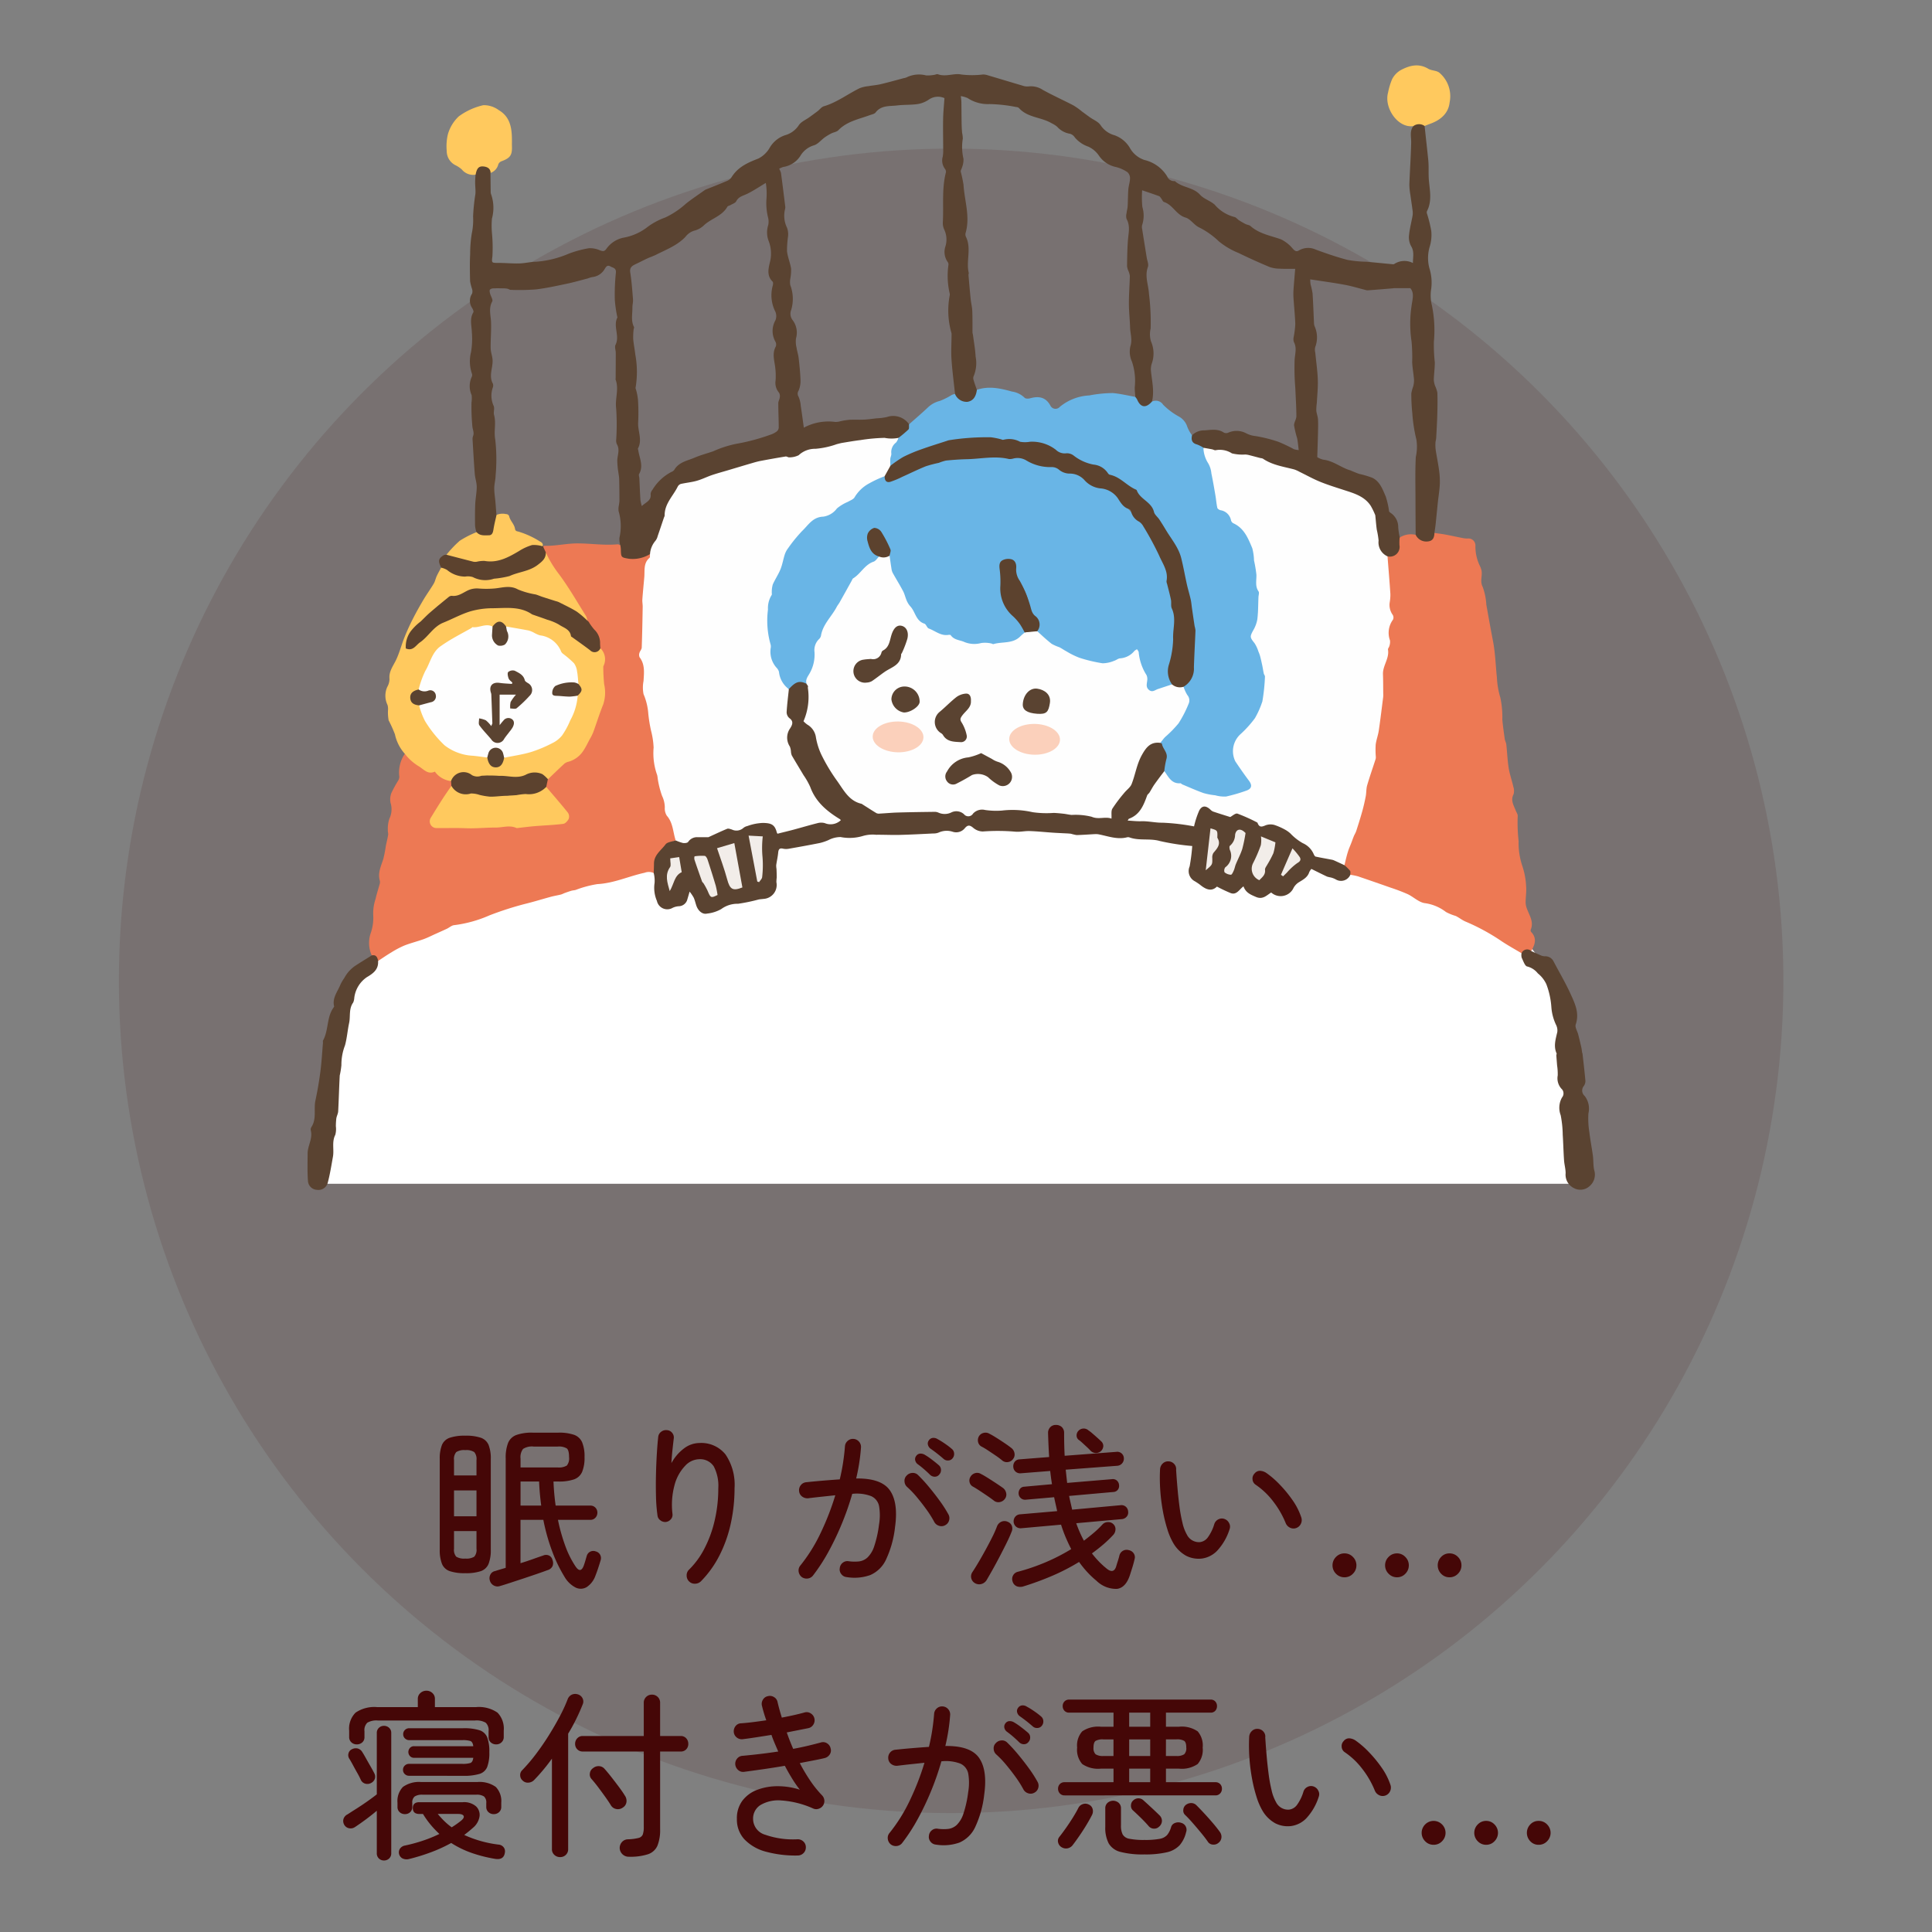 <svg id="concerns_5_sp" xmlns="http://www.w3.org/2000/svg" xmlns:xlink="http://www.w3.org/1999/xlink" width="325" height="325" viewBox="0 0 325 325">
  <rect x="0" y="0" width="325" height="325" fill="#808080" stroke="none"/>
  <defs>
    <clipPath id="clip-path">
      <rect id="長方形_119" data-name="長方形 119" width="325" height="325" transform="translate(-10287 -15213)" fill="#ef1f1f" opacity="0.413"/>
    </clipPath>
  </defs>
  <g id="マスクグループ_22" data-name="マスクグループ 22" transform="translate(10287 15213)" clip-path="url(#clip-path)">
    <circle id="楕円形_50" data-name="楕円形 50" cx="140" cy="140" r="140" transform="translate(-10267 -15188)" fill="#450707" opacity="0.115"/>
    <g id="グループ_213" data-name="グループ 213" transform="translate(-10813.697 -15253.753)">
      <path id="パス_166" data-name="パス 166" d="M580.12,243.76H791.184l-2.957-33.972s-28.591-51.022-101.789-51.022c-52.132,0-101.819,51.826-101.819,51.826Z" transform="translate(-0.061 -3.872)" fill="#fff"/>
      <path id="パス_167" data-name="パス 167" d="M769.8,119.912c-.151-1.144-.392-2.276-.566-3.417a6.642,6.642,0,0,1-.039-1.191c.009-.269.105-.535.12-.806.072-1.3.15-2.6.187-3.9.036-1.244.056-2.491.013-3.734a5.234,5.234,0,0,0-.386-1.153,3.522,3.522,0,0,1-.213-1.042c.027-.976.174-1.95.168-2.924a25.385,25.385,0,0,1-.152-3.5,20.569,20.569,0,0,0-.34-6.073,6.94,6.94,0,0,1-.107-2.824,8.074,8.074,0,0,0-.315-3.433,6.688,6.688,0,0,1,.057-3.613,6.751,6.751,0,0,0,.265-2.624,21.835,21.835,0,0,0-.743-3,.6.6,0,0,1,.034-.39c.845-1.638.464-3.4.313-5.065-.108-1.189.006-2.366-.116-3.54-.195-1.894-.409-3.786-.615-5.679a1.09,1.09,0,0,0-1.892.023c-.659.854-.345,1.819-.364,2.765-.051,2.356-.223,4.708-.306,7.064a11.049,11.049,0,0,0,.181,1.78c.107.828.243,1.652.347,2.48a3.141,3.141,0,0,1,.023.91c-.195,1.13-.5,2.246-.609,3.381a3.1,3.1,0,0,0,.356,1.812c.565.918.3,1.812.3,2.835a3.121,3.121,0,0,0-3.139.162c-.1.077-.312.036-.468.021-1.4-.131-2.8-.273-4.194-.4a20.07,20.07,0,0,1-3.166-.3c-1.818-.473-3.6-1.088-5.367-1.739a3.069,3.069,0,0,0-2.832.132c-.443.266-.676.1-1.02-.262a5.943,5.943,0,0,0-2.01-1.6c-1.763-.63-3.649-.924-5.121-2.233-.209-.187-.565-.2-.832-.334a12.583,12.583,0,0,1-1.1-.633c-.275-.176-.506-.518-.792-.563a6.417,6.417,0,0,1-3.29-2.054c-.727-.669-1.826-.962-2.474-1.68-1.167-1.294-3-1.187-4.22-2.284a.114.114,0,0,0-.079-.016,1.234,1.234,0,0,1-1.232-.786,6.14,6.14,0,0,0-3.841-2.77,4.387,4.387,0,0,1-2.436-2.025,4.886,4.886,0,0,0-2.589-2.131,4.091,4.091,0,0,1-2.325-1.677c-.393-.608-1.231-.928-1.865-1.383-.43-.307-.851-.626-1.278-.937a12.072,12.072,0,0,0-1.442-1.026c-1.707-.89-3.468-1.676-5.149-2.609a3.6,3.6,0,0,0-2.406-.58,2.291,2.291,0,0,1-.95-.117c-2.038-.6-4.068-1.216-6.1-1.818a2.232,2.232,0,0,0-.652-.068,15.062,15.062,0,0,1-3.566,0c-1.266-.272-2.635.45-3.971-.046-.174-.066-.421.084-.638.105a5.945,5.945,0,0,1-1.351.087,4.775,4.775,0,0,0-3.281.331,1.812,1.812,0,0,1-.471.133c-1.288.341-2.571.706-3.866,1.011-.7.165-1.426.216-2.135.342a5.421,5.421,0,0,0-1.419.336c-2.023.989-3.83,2.4-6.036,3.046-.383.112-.671.534-1.014.8-.461.353-.931.692-1.4,1.033-.61.444-1.413.763-1.791,1.355a4.06,4.06,0,0,1-2.32,1.683,4.717,4.717,0,0,0-2.589,2.127,4.565,4.565,0,0,1-1.907,1.8c-1.78.683-3.43,1.424-4.483,3.116a1.674,1.674,0,0,1-.717.613c-1.222.527-2.464,1.008-3.7,1.506a.4.4,0,0,0-.07.042c-1.055.754-2.141,1.47-3.158,2.272a14.282,14.282,0,0,1-3.5,2.353,11.33,11.33,0,0,0-3.228,1.775,9.223,9.223,0,0,1-3.882,1.639,4.686,4.686,0,0,0-2.8,1.846c-.326.484-.605.443-1.087.272a4.147,4.147,0,0,0-1.882-.357,18.64,18.64,0,0,0-3.315.893,17.117,17.117,0,0,1-5.511,1.376c-.947.01-1.89.263-2.838.288-1.2.031-2.4-.088-3.607-.088-1.1,0-1.082,0-.944-1.128a25.554,25.554,0,0,0-.065-3.764,14.11,14.11,0,0,1-.013-2.565,6.878,6.878,0,0,0-.146-4.1.99.99,0,0,1-.065-.4c-.015-1.055-.025-2.112-.036-3.168.3-.536-.079-.813-.44-1.043a1.53,1.53,0,0,0-1.756.047.969.969,0,0,0-.322,1.29c-.023.435-.065.87-.063,1.305,0,.647.1,1.3.045,1.94a32.446,32.446,0,0,0-.389,3.78,11.063,11.063,0,0,1-.228,2.9,21.637,21.637,0,0,0-.265,3.42c-.078,1.523-.047,3.053-.01,4.579a8.041,8.041,0,0,0,.315,1.244,1.381,1.381,0,0,1,.02.838,2.142,2.142,0,0,0,0,2.4c.134.215.3.585.214.736-.66,1.093-.287,2.227-.253,3.36a13.612,13.612,0,0,1-.137,3.326,6.365,6.365,0,0,0,.14,3.609.728.728,0,0,1-.01.538,3.7,3.7,0,0,0-.029,3.1,5.081,5.081,0,0,1-.024,1.247,34.327,34.327,0,0,0,.157,4.112c.074.521.322.991.1,1.537a1.535,1.535,0,0,0-.073.648c.112,1.9.215,3.807.366,5.708.058.728.328,1.446.329,2.169,0,.963-.207,1.925-.25,2.89-.053,1.22-.05,2.443-.029,3.665a5.6,5.6,0,0,0,.233,1.095c.274,1.048,1.192.631,1.827.736s1.03-.382,1.2-1c.232-.861.2-1.773.5-2.621-.057,0-.112-.008-.166-.015-.056-.729-.106-1.456-.168-2.184-.066-.775-.2-1.549-.2-2.322,0-.695.209-1.388.224-2.083a30.033,30.033,0,0,0-.055-6.109c-.267-1.415.183-2.776-.2-4.138-.135-.482.132-1.11-.073-1.532a4.133,4.133,0,0,1-.138-3.08.969.969,0,0,0,.016-.646c-.732-1.318,0-2.636-.054-3.947-.026-.674-.311-1.338-.323-2.01-.024-1.465.12-2.933.064-4.395-.044-1.17-.443-2.311.2-3.481.161-.3-.254-.893-.372-1.361-.053-.207-.11-.5-.008-.636a.9.9,0,0,1,.62-.208c.563-.026,1.128-.012,1.692,0a3.354,3.354,0,0,1,.637.063c.185.04.359.187.54.187a35.965,35.965,0,0,0,4.205-.07c1.775-.209,3.531-.6,5.284-.97,1.174-.247,2.329-.582,3.49-.884a5.4,5.4,0,0,1,.7-.219,2.734,2.734,0,0,0,2.13-1.368c.215-.353.434-.732.966-.429.442.252,1.01.246.914,1.093a34.464,34.464,0,0,0-.175,4.55,21.513,21.513,0,0,0,.4,2.792c.008.053.049.12.03.158-.766,1.481.445,3.094-.315,4.6-.18.358.042.906.043,1.366,0,1.412-.011,2.825-.018,4.237,0,.082-.035.174-.009.245.6,1.6-.122,3.212.092,4.844a38.752,38.752,0,0,1,.012,5.194,1.612,1.612,0,0,0,.094.8c.551.9.133,1.793.084,2.7a13.128,13.128,0,0,0,.184,2.062c.039.371.126.74.136,1.111.03,1.214.039,2.43.043,3.645,0,.241-.057.481-.079.723a2.963,2.963,0,0,0-.062,1.048,8.838,8.838,0,0,1,.136,4.5,4.138,4.138,0,0,0,.148,1.285l-.215-.008c.006.017.007.034.013.05-.011.271,0,.543,0,.813.022,1.108.225,1.34,1.341,1.57a4.685,4.685,0,0,0,3.852-.84,28.12,28.12,0,0,0,1.354-2.762c.483-1.694,1.522-3.242,1.461-5.089a.593.593,0,0,1,.191-.443,6.044,6.044,0,0,0,1.056-1.83c.442-.869.93-1.642,2.173-1.68a5.852,5.852,0,0,0,2.5-.706,17.437,17.437,0,0,1,2.986-1.087c1.511-.487,3.159-.462,4.6-1.184,1.6-.8,3.4-.788,5.062-1.321a2.907,2.907,0,0,1,1.7-.08,2.427,2.427,0,0,0,2.474-.667c.392-.326.8-.753,1.352-.7a9.878,9.878,0,0,0,4.7-.9,1.3,1.3,0,0,1,.8-.1,4.151,4.151,0,0,0,1.7-.119,6.242,6.242,0,0,1,2.325-.414,3.443,3.443,0,0,0,1.856-.163A2.823,2.823,0,0,1,677,114.8a2.291,2.291,0,0,0,1.827-.175c.408-.218.83-.412,1.214-.666a1.639,1.639,0,0,0,.777-1.853c-.061.018-.113.048-.176.063a3.251,3.251,0,0,0-3.729-1.208,10.042,10.042,0,0,1-1.74.218c-.694.077-1.387.184-2.083.217-.833.04-1.669-.012-2.5.029a12.737,12.737,0,0,0-1.44.229,3.286,3.286,0,0,1-.877.139,8.7,8.7,0,0,0-5.331.959c-.174-1.253-.331-2.466-.519-3.675a4.755,4.755,0,0,0-.373-1.547.938.938,0,0,1,.013-1.011,4.131,4.131,0,0,0,.321-1.716c-.04-1.244-.169-2.489-.309-3.727-.068-.608-.271-1.2-.362-1.808a4.26,4.26,0,0,1-.089-1.537,3.47,3.47,0,0,0-.542-3.039,1.743,1.743,0,0,1-.262-1.758,6.5,6.5,0,0,0-.16-4.172,3.2,3.2,0,0,1,0-1.027A7.949,7.949,0,0,0,660.8,86c-.156-.987-.573-1.936-.687-2.923a17.2,17.2,0,0,1,.162-2.409,3.167,3.167,0,0,0-.169-1.571,4.573,4.573,0,0,1-.331-3.078,1.645,1.645,0,0,0,.049-.407c-.234-1.909-.471-3.819-.727-5.726a3.055,3.055,0,0,0-.307-.69,3.586,3.586,0,0,1,.72-.306,4.151,4.151,0,0,0,2.86-1.876,3.952,3.952,0,0,1,2.26-1.757c.674-.189,1.2-.884,1.81-1.325a8.9,8.9,0,0,1,1.135-.682c.385-.2.9-.248,1.174-.536,1.443-1.5,3.42-1.843,5.245-2.519.356-.132.824-.206,1.026-.471.948-1.239,2.343-1.021,3.6-1.176,1.156-.142,2.339-.068,3.488-.236a4.627,4.627,0,0,0,1.878-.762,2.669,2.669,0,0,1,2.612-.236c-.078,1.147-.2,2.3-.224,3.461-.034,1.7.01,3.4.01,5.094a6.071,6.071,0,0,1-.075,1.292,2.333,2.333,0,0,0,.353,2.029.826.826,0,0,1,.189.586c-.72,2.741-.375,5.547-.521,8.322a2.669,2.669,0,0,0,.244,1.359,3.918,3.918,0,0,1,.189,2.79,2.933,2.933,0,0,0,.394,2.653.647.647,0,0,1,.112.46,13.069,13.069,0,0,0,.216,4.844.8.8,0,0,1-.009.324,13.625,13.625,0,0,0,.3,6.3,1.724,1.724,0,0,1,.017.406c-.008,1.346-.1,2.7-.009,4.037.129,1.932.386,3.857.59,5.785l-.148.1a2.126,2.126,0,0,0,2.33,1.425,1.946,1.946,0,0,0,1.649-2.065.422.422,0,0,1-.154-.121c-.182-.536-.38-1.066-.538-1.609a.956.956,0,0,1-.026-.646,5.69,5.69,0,0,0,.352-3.345c-.062-1.233-.291-2.458-.45-3.685a2.976,2.976,0,0,1-.073-.318c-.013-1.224.013-2.449-.038-3.672-.027-.667-.2-1.327-.269-2-.138-1.339-.252-2.679-.368-4.019-.012-.134.068-.281.039-.407-.471-1.984.491-4.077-.458-6.028a.975.975,0,0,1-.075-.638c.807-2.747-.171-5.419-.341-8.121a22.289,22.289,0,0,0-.469-2.227c-.035-.206.146-.441.2-.67a3.6,3.6,0,0,0,.261-1.485,8.639,8.639,0,0,1-.113-3.4,4.767,4.767,0,0,0-.117-.966c-.041-.506-.074-1.014-.083-1.521-.021-1.218-.022-2.437-.04-3.657,0-.267-.047-.534-.092-1.007a4.916,4.916,0,0,1,1.123.32,6.208,6.208,0,0,0,3.708,1.023,25.009,25.009,0,0,1,4.465.493.786.786,0,0,1,.46.149c1.455,1.658,3.741,1.532,5.483,2.565a4.656,4.656,0,0,1,.961.6,3.624,3.624,0,0,0,2.187,1.189,1.5,1.5,0,0,1,.8.629,5.124,5.124,0,0,0,2.265,1.537,4.355,4.355,0,0,1,1.756,1.479,4.6,4.6,0,0,0,2.913,1.954,5.98,5.98,0,0,1,1.924.874,1.387,1.387,0,0,1,.414,1.046c-.011.615-.234,1.223-.283,1.84-.073.935-.059,1.877-.113,2.813-.024.4-.148.8-.189,1.2a1.812,1.812,0,0,0,.006.96c.658,1.18.319,2.383.227,3.6-.108,1.442-.123,2.89-.147,4.338a2.755,2.755,0,0,0,.22.783,3.063,3.063,0,0,1,.25.857c-.034,1.538-.161,3.076-.158,4.614,0,1.354.161,2.706.2,4.061.031,1.055.418,2.06.043,3.193a3.981,3.981,0,0,0,.267,2.542,10.14,10.14,0,0,1,.474,4.318c-.012.538.06,1.077.093,1.615a.526.526,0,0,1-.139.1,3.748,3.748,0,0,1,.257.519c.205.569.487,1.034,1.186,1.077a1.492,1.492,0,0,0,1.636-.816l.009-.026c-.048-.017-.1-.033-.147-.051.442-1.774-.021-3.516-.181-5.271a3.259,3.259,0,0,1,.121-1.047,5.067,5.067,0,0,0-.107-3.823,4.262,4.262,0,0,1-.055-2.167A38.646,38.646,0,0,0,721,90.222c-.079-1.479-.748-2.954-.18-4.5.164-.446-.117-1.058-.2-1.594-.253-1.585-.514-3.17-.759-4.756a1.423,1.423,0,0,1,0-.732,5.019,5.019,0,0,0,.025-3.022,17.019,17.019,0,0,1-.032-2.8c.971.332,1.915.641,2.846.984.155.058.262.26.378.407.151.192.252.516.439.574,1.5.467,2.067,2.17,3.643,2.627.822.239,1.4,1.208,2.211,1.618a13.518,13.518,0,0,1,3.4,2.394,12.655,12.655,0,0,0,3.326,1.953c1.7.837,3.441,1.612,5.191,2.347a5.169,5.169,0,0,0,1.672.282c.806.048,1.617.019,2.639.025-.11,1.347-.21,2.444-.284,3.543a10.507,10.507,0,0,0,0,1.382c.093,1.459.254,2.916.3,4.377a15.546,15.546,0,0,1-.256,2.1,1.692,1.692,0,0,0,.009.891c.528.975.224,1.918.138,2.927a39.827,39.827,0,0,0,.116,4.861c.06,1.572.174,3.144.175,4.717,0,.52-.417,1.051-.385,1.558a16.749,16.749,0,0,0,.513,2.136c.126.621.172,1.257.267,2a3.947,3.947,0,0,1-.794-.145,26.115,26.115,0,0,0-2.628-1.248,24.02,24.02,0,0,0-3.823-.962,4.343,4.343,0,0,1-1.579-.461,3.425,3.425,0,0,0-3.014-.119.925.925,0,0,1-.725.013c-1.029-.714-2.164-.465-3.267-.4a2.9,2.9,0,0,0-2.1.818c-.051-.021-.087-.051-.133-.075-.243,1.052-.1,1.377.838,1.811a7.294,7.294,0,0,0,1.2.52c.161.037.326.047.489.072.748.115,1.422.633,2.23.416a1.671,1.671,0,0,1,1.255.226,3.634,3.634,0,0,0,2.264.62,7.011,7.011,0,0,1,3.638.721c1.616.573,3.228,1.144,4.886,1.58a4.824,4.824,0,0,1,1.517.613c1.137.779,2.605.841,3.682,1.737a.4.4,0,0,0,.231.078,4.349,4.349,0,0,1,2.132.785,1.933,1.933,0,0,0,.852.284,9.839,9.839,0,0,1,3.419,1.327,2.062,2.062,0,0,1,.868.732c.612.975,1.4,1.885,1.191,3.174a1.467,1.467,0,0,0,.113.644,10.035,10.035,0,0,1,.451,2.75,2.525,2.525,0,0,0,1.725,2.521c1.05.3,1.428.105,1.992-.822.506-.834.17-1.69.2-2.536l-.113.018a12.947,12.947,0,0,1-.257-1.673,2.872,2.872,0,0,0-1.2-2.4c-.129-.094-.31-.2-.341-.331a14.289,14.289,0,0,0-.557-2.47c-.523-1.187-.963-2.525-2.246-3.152a15.85,15.85,0,0,0-2.193-.654c-.458-.145-.9-.346-1.346-.524-.025-.01-.042-.04-.068-.045-1.612-.439-2.924-1.632-4.645-1.828a3.286,3.286,0,0,1-1.025-.427c.046-1.488.094-2.767.123-4.046.017-.773.046-1.549,0-2.319-.032-.5-.245-.981-.286-1.478a9.835,9.835,0,0,1,.091-1.307c.067-1.3.21-2.595.164-3.886-.054-1.509-.28-3.012-.421-4.517a2.027,2.027,0,0,1-.013-.966,4.584,4.584,0,0,0-.108-3.507,1.748,1.748,0,0,1-.094-.4c-.081-1.707-.135-3.417-.246-5.122a13.844,13.844,0,0,0-.334-1.513,6.571,6.571,0,0,1-.06-.845c1.971.3,3.886.561,5.784.909,1.173.215,2.32.572,3.478.863a1.354,1.354,0,0,0,.4.074c1.372-.1,2.741-.216,4.113-.327.134-.012.268-.042.4-.043.848,0,1.7,0,2.66,0,.75.863.329,1.957.2,3.076a20.14,20.14,0,0,0,.015,5.924,29.586,29.586,0,0,1,.1,3.506c.055.974.238,1.94.312,2.914a4.057,4.057,0,0,1-.142,1.131,6.04,6.04,0,0,0-.315,1.177,31.62,31.62,0,0,0,.169,3.325,25.7,25.7,0,0,0,.686,4.425,7.871,7.871,0,0,1-.1,2.926c-.125,2.437-.055,4.883-.052,7.326,0,1.919.019,3.837.03,5.756l-.156.026c.2.791.91,1.085,1.544,1.327a1.563,1.563,0,0,0,1.622-.556.8.8,0,0,0,.146-1.107c.068-.485.149-.968.2-1.454.131-1.227.245-2.455.375-3.682.109-1.022.281-2.039.332-3.063A13.177,13.177,0,0,0,769.8,119.912Zm-110.91-12.233c-.031.318-.245.626-.244.939,0,1.373.07,2.746.074,4.119a.9.9,0,0,1-.325.642,3.761,3.761,0,0,1-1.164.586,33.833,33.833,0,0,1-5.67,1.505,18.147,18.147,0,0,0-3.879,1.261c-1.044.354-2.118.637-3.129,1.07-1.218.522-2.645.735-3.405,2.048a1.139,1.139,0,0,1-.518.364,8.127,8.127,0,0,0-3.151,2.984,1.264,1.264,0,0,0-.311.743c.143,1.1-.8,1.333-1.479,2a7.017,7.017,0,0,1-.237-1.025c-.075-1.213-.119-2.429-.177-3.643-.012-.245-.143-.548-.042-.726.777-1.368.058-2.664-.14-3.984-.015-.108-.091-.242-.051-.317.787-1.471-.075-2.953.034-4.434a32.984,32.984,0,0,0-.038-3.815,9.88,9.88,0,0,0-.29-1.513c-.033-.158-.14-.33-.106-.468a16.058,16.058,0,0,0-.054-5.593c-.094-.852-.272-1.7-.346-2.549a11.076,11.076,0,0,1,.061-1.585c.01-.162.125-.361.066-.478-.541-1.052-.248-2.168-.264-3.256-.008-.457.136-.92.1-1.372-.119-1.514-.224-3.034-.463-4.531-.136-.848.31-1.127.908-1.41.637-.3,1.261-.63,1.9-.926.517-.239,1.062-.416,1.569-.672,1.725-.87,3.569-1.567,4.926-3.014a2.869,2.869,0,0,1,1.5-1.027,3.544,3.544,0,0,0,1.562-.865c1.227-1.175,3.074-1.558,3.972-3.148.088-.154.378-.187.562-.3.324-.195.782-.333.929-.625.4-.787,1.137-.91,1.82-1.24,1.1-.536,2.127-1.233,3.156-1.845a11.564,11.564,0,0,1,.1,2.845,10,10,0,0,0,.32,3.139,2.942,2.942,0,0,1-.008,1.087,4.019,4.019,0,0,0,.062,2.686,5.861,5.861,0,0,1,.272,3.351c-.258,1.119-.688,2.437.4,3.5.108.105.079.4.039.6a6.1,6.1,0,0,0,.423,4.455,1.88,1.88,0,0,1,0,1.469,3.611,3.611,0,0,0-.014,3.524,1.036,1.036,0,0,1,.09.852c-.682,1.233-.2,2.461-.083,3.7a10.95,10.95,0,0,1,.043,2.026,2.534,2.534,0,0,0,.583,2.058A1.2,1.2,0,0,1,658.893,107.679Z" transform="translate(-1.025 -0.055)" fill="#5a4331"/>
      <path id="パス_168" data-name="パス 168" d="M771.385,133.672a1.959,1.959,0,0,0,1.829,1.128c.947-.016,1.3-.484,1.327-1.438.62.089,1.243.155,1.858.27,1,.187,1.995.411,3,.605a4.152,4.152,0,0,0,.727.057,1.176,1.176,0,0,1,1.309,1.245,7.508,7.508,0,0,0,.834,3.539c.047.1.067.208.107.309.382.979-.275,2,.286,3.055a10.439,10.439,0,0,1,.611,3c.365,2.029.72,4.059,1.114,6.082s.446,4.116.664,6.177a14.076,14.076,0,0,0,.581,3.382,15.7,15.7,0,0,1,.331,3.693c.1,1.075.251,2.145.4,3.214.046.32.231.622.267.942.146,1.321.193,2.657.4,3.968.171,1.069.549,2.1.785,3.163a2.1,2.1,0,0,1,.032,1.265c-.526,1.018.019,1.823.351,2.686.126.331.387.679.349.991a28.211,28.211,0,0,0,.155,4.2,12.077,12.077,0,0,0,.633,4.2,12.563,12.563,0,0,1,.628,3.356c.082.9-.077,1.82-.083,2.731a3.057,3.057,0,0,0,.2,1.019c.409,1.16,1.217,2.24.661,3.582a.43.43,0,0,0,.061.377c1.03,1.07.648,2.14.023,3.216a2.3,2.3,0,0,0-1.64.368c-1.09-.652-2.206-1.265-3.265-1.964a34.989,34.989,0,0,0-6.1-3.337c-.6-.242-1.112-.681-1.7-.966a8.5,8.5,0,0,1-1.637-.663,7.454,7.454,0,0,0-3.625-1.5c-.991-.171-1.843-1.047-2.807-1.5a30.312,30.312,0,0,0-2.859-1.09q-2.763-.977-5.538-1.917a9.976,9.976,0,0,0-1.262-.253,2.228,2.228,0,0,0-.689-1.062,1.241,1.241,0,0,1-.445-.751,8.462,8.462,0,0,1,.7-2.568,26.674,26.674,0,0,0,1.454-3.981c.2-1.31.8-2.491,1.03-3.8.119-.67.1-1.364.286-2a44.484,44.484,0,0,1,1.4-4.808,2.739,2.739,0,0,0,.2-1.354,8.167,8.167,0,0,1,.388-3.4,2.01,2.01,0,0,0,.183-.712,11.96,11.96,0,0,1,.37-3.505c.56-2.183.17-4.412.471-6.6a1.164,1.164,0,0,1,.05-.4c.661-1.168.466-2.561,1-3.759a1.346,1.346,0,0,0-.028-.963,3.679,3.679,0,0,1,.437-3.153.889.889,0,0,0-.018-1.067,2.4,2.4,0,0,1-.429-1.639,31.336,31.336,0,0,0-.241-7.2c-.026-.295-.137-.6.109-.859a1.633,1.633,0,0,0,2.04-1.867,8.175,8.175,0,0,1,.033-1.284A3.555,3.555,0,0,1,771.385,133.672Z" transform="translate(-6.544 -2.953)" fill="#ed7954"/>
      <path id="パス_169" data-name="パス 169" d="M631.45,135.526c.025.217.066.433.072.65.037,1.365.039,1.366,1.373,1.592a5.6,5.6,0,0,0,3.523-.779.572.572,0,0,1,.006.821,3.122,3.122,0,0,0-.7,2.137c-.1,1.69-.277,3.389-.3,5.063-.03,2.1-.22,4.2-.085,6.305a3.877,3.877,0,0,1-.372,2.156.878.878,0,0,0,.049.936,5.814,5.814,0,0,1,.58,3.656,5.92,5.92,0,0,0,.364,3.51,4.043,4.043,0,0,1,.376,2.079,13.15,13.15,0,0,0,.437,2.99,11.064,11.064,0,0,1,.439,3.633,6.215,6.215,0,0,0,.2,2.358c.427,1.524.581,3.124,1.153,4.59a7.663,7.663,0,0,1,.6,2.849,1.011,1.011,0,0,0,.239.689c.943,1,.946,2.363,1.414,3.545a1.083,1.083,0,0,1,.006.8,5.793,5.793,0,0,0-2.8,2.252,4.48,4.48,0,0,0-.816,2.521c-.007.266.1.546-.154.756a1.927,1.927,0,0,0-1.528-.049c-2.657.575-5.154,1.762-7.936,1.908a18.056,18.056,0,0,0-3.666.983c-.233.065-.483.069-.715.137-.374.108-.741.241-1.108.373-.225.081-.437.207-.666.265-.543.136-1.1.22-1.639.365-1.439.388-2.863.836-4.31,1.19a54.41,54.41,0,0,0-6.06,1.946A21.3,21.3,0,0,1,603.5,199.4c-.42.029-.813.4-1.226.6-.657.309-1.321.6-1.984.9s-1.3.626-1.975.868c-1.068.383-2.177.652-3.231,1.07a15.7,15.7,0,0,0-2.2,1.166c-.744.441-1.456.938-2.182,1.41-.324-.349-.585-.772-1.08-.92a5.114,5.114,0,0,1-.208-3.649,7.884,7.884,0,0,0,.454-3.168,7.537,7.537,0,0,1,.4-2.7c.172-.8.437-1.577.647-2.367a1.289,1.289,0,0,0,.076-.642c-.408-1.341.2-2.5.579-3.716a21.086,21.086,0,0,0,.417-2.158c.124-.626.288-1.245.39-1.875.041-.253-.07-.528-.048-.788a5.32,5.32,0,0,1,.263-1.948,3.632,3.632,0,0,0,.188-2.669,3,3,0,0,1,.146-1.65,21.19,21.19,0,0,1,1.178-2.14,1.229,1.229,0,0,0,.152-.624,5.589,5.589,0,0,1,.925-3.818c.421-.164.481.234.654.435a11.293,11.293,0,0,0,3.3,2.4c.071.039.164.106.226.085.983-.349,1.468.437,2.078.915.5.392,1.166.433,1.669.814a1,1,0,0,1,.023.779c-.921,1.772-2.151,3.356-3.137,5.09-.24.423-.47.819-.218,1.3s.711.45,1.152.451c2.245,0,4.5.156,6.729-.057,1.342-.128,2.71.328,4.024-.235a1.534,1.534,0,0,1,.975-.016,10.217,10.217,0,0,0,2.721.034c2.036.06,4.015-.48,6.04-.389a1.049,1.049,0,0,0,.832-1.81,40.789,40.789,0,0,0-3.03-3.661,1.112,1.112,0,0,1-.315-.474,2.684,2.684,0,0,1,.285-1.417,4.683,4.683,0,0,1,1.643-1.571c.1-.049.016.04.066-.045.731-1.3,2.2-1.572,3.293-2.375.2-.146.448-.273.539-.5.667-1.642,2-2.94,2.412-4.716.292-1.255.876-2.413,1.289-3.629a5.708,5.708,0,0,0,.069-2.913,1.68,1.68,0,0,1,0-.963.318.318,0,0,0,.042-.157,16.027,16.027,0,0,1,.008-3.7,2.808,2.808,0,0,0-.633-1.4,2.723,2.723,0,0,1-.106-.969,2.707,2.707,0,0,0-.949-2.092,2.6,2.6,0,0,1-.755-1.048,1.736,1.736,0,0,0-.282-.5,1.092,1.092,0,0,1-.107-.207,23.939,23.939,0,0,0-2.935-4.918,12.216,12.216,0,0,1-.768-1.065c-.818-1.32-1.883-2.468-2.675-3.806-.294-.5-.381-1.084-.676-1.583-.052-.36-.456-.7-.068-1.086,1.881.073,3.714-.4,5.616-.4,2.212,0,4.413.35,6.623.164A.71.71,0,0,1,631.45,135.526Z" transform="translate(-0.389 -3.019)" fill="#ed7954"/>
      <path id="パス_170" data-name="パス 170" d="M638.852,191.508c.014-.535.04-1.07.043-1.606.008-1.448,1.2-2.215,1.94-3.211.309-.418,1.119-.466,1.7-.681.424-.228.8,0,1.174.144.274.105.55.176.752-.085a2.769,2.769,0,0,1,2.691-.852,2.469,2.469,0,0,0,1.744-.464,16.177,16.177,0,0,1,2.179-.93.48.48,0,0,1,.4-.035c1.3.679,2.4-.122,3.5-.549,2.439-.947,3.484-.733,4.977,1.248,2.073-.354,4.012-1.23,6.092-1.576a4.836,4.836,0,0,1,1.944-.018c.582.134,1.237.328,1.791-.263a2.9,2.9,0,0,0-.935-.8,9.462,9.462,0,0,1-3.8-4.4,10.213,10.213,0,0,0-1.491-2.542,2.389,2.389,0,0,1-.482-.945c-.047-.158-.043-.364-.156-.463-1.123-.973-1.111-2.444-1.642-3.676a2.568,2.568,0,0,1,.138-2.443,1.488,1.488,0,0,0-.105-2.011,1.391,1.391,0,0,1-.383-.9,10.4,10.4,0,0,1,.439-3.959c.977-1.263,2.042-1.614,3.175-1.052a.9.9,0,0,1,.164.2,7.531,7.531,0,0,1,.342.692,18.162,18.162,0,0,1-.149,4.527,1.308,1.308,0,0,1-.24.519.557.557,0,0,0,.188.9,3.958,3.958,0,0,1,1.583,2.3c.76,1.865,1.063,3.92,2.221,5.615.986,1.444,2.152,2.757,3.159,4.189a2.062,2.062,0,0,0,.917.679,32.453,32.453,0,0,1,3.437,1.909,4.831,4.831,0,0,0,2.807.257c1.85-.135,3.693-.265,5.556-.287,1.561-.017,3.111.613,4.695.031a1.993,1.993,0,0,1,1.943.39.824.824,0,0,0,1.238-.071,2.633,2.633,0,0,1,2.27-.653,16.348,16.348,0,0,0,3.018.016,16.057,16.057,0,0,1,4.651.26,8.579,8.579,0,0,0,3.814.223,1.219,1.219,0,0,1,.651-.045c1.561.5,3.183.145,4.762.36a1.676,1.676,0,0,1,.559.129,5.432,5.432,0,0,0,3.354.317.265.265,0,0,0,.125-.189,5.469,5.469,0,0,1,2.385-4.011,5.315,5.315,0,0,0,1.6-3.331,11.479,11.479,0,0,1,1.864-3.988,2.247,2.247,0,0,1,2.673-.947,2.7,2.7,0,0,1,1.221,2.07,6,6,0,0,1-.219,2.638.787.787,0,0,1-.238.324,5.46,5.46,0,0,0-1.64,2.506,1,1,0,0,1-.264.505,7.865,7.865,0,0,0-1.6,2.739,3.686,3.686,0,0,1-2.063,2.129c3.417.626,6.874.2,10.25,1.063.15-.478.13-.948.233-1.394a2.986,2.986,0,0,1,.773-1.425,1.29,1.29,0,0,1,1.777-.208,2.5,2.5,0,0,0,1.393.619,1.22,1.22,0,0,1,.469.146c.822.486,1.639.851,2.55.177.142-.1.373-.062.565-.057a8.453,8.453,0,0,1,3.219,1.589.835.835,0,0,0,1.194.335,1.875,1.875,0,0,1,2.012.208,3.509,3.509,0,0,0,1.123.493,2.08,2.08,0,0,1,.932.5,11.8,11.8,0,0,0,3.1,2.23,1.163,1.163,0,0,1,.608.646c.507,1.378,1.768,1.471,2.919,1.7a5.433,5.433,0,0,1,2.6,1.21,8.868,8.868,0,0,1,.944.94c.115.151.044.445.058.674a1.707,1.707,0,0,1-2.418.808,3.465,3.465,0,0,0-.865-.343,5.467,5.467,0,0,1-.635-.15c-.849-.4-1.686-.822-2.638-1.291a2.388,2.388,0,0,0-.354.526c-.292.935-1.091,1.3-1.837,1.772a2.578,2.578,0,0,0-.89,1.053,2.389,2.389,0,0,1-3.681.615c-.766.471-1.4,1.245-2.56.747-.891-.384-1.714-.7-2.1-1.78-.7.5-1.144,1.494-2.14,1.138a25.715,25.715,0,0,1-2.327-1.1c-.915.9-1.868.478-2.8-.274-.277-.223-.582-.41-.88-.6a1.938,1.938,0,0,1-.912-2.517,32.521,32.521,0,0,0,.438-3.433,39.236,39.236,0,0,1-5.428-.836c-1.727-.5-3.519,0-5.191-.633a.931.931,0,0,0-.482.037c-1.575.346-3.046-.214-4.547-.514a2.7,2.7,0,0,0-.639-.059c-1.055.051-2.11.138-3.166.162a7.342,7.342,0,0,1-.95-.222c-.47-.059-.948-.065-1.422-.091-.587-.033-1.174-.056-1.761-.1-1.259-.087-2.517-.22-3.776-.261-.813-.026-1.64.182-2.443.1a34.432,34.432,0,0,0-5.424-.028,2.539,2.539,0,0,1-1.608-.611c-.58-.492-.94-.516-1.423.065a1.872,1.872,0,0,1-2.01.6,3.257,3.257,0,0,0-2.391.127,2.173,2.173,0,0,1-.88.152c-1.895.092-3.79.195-5.686.242-1.312.033-2.626-.039-3.94-.024a5.848,5.848,0,0,0-2.181.187,7.836,7.836,0,0,1-3.8.2,4.4,4.4,0,0,0-2.051.511,8.282,8.282,0,0,1-1.448.488c-1.728.346-3.462.659-5.2.963a2.477,2.477,0,0,1-.972-.006c-.593-.14-.777.09-.831.652-.068.715-.236,1.421-.335,2.134a3.843,3.843,0,0,0,.051.631c.019.474.036.948.035,1.423a7.123,7.123,0,0,0-.053.791,2.347,2.347,0,0,1-2.178,2.817c-.271.039-.548.044-.814.1a29.477,29.477,0,0,1-3.456.718,4.579,4.579,0,0,0-2.835.894,6.135,6.135,0,0,1-2.388.757c-.727.181-1.482-.41-1.8-1.354-.15-.44-.249-.9-.437-1.324a7.457,7.457,0,0,0-.691-1.017c-.151.519-.257.9-.372,1.27a1.526,1.526,0,0,1-1.487,1.19,2.863,2.863,0,0,0-1,.269,1.781,1.781,0,0,1-2.642-1.165,5.548,5.548,0,0,1-.392-3.033A5.328,5.328,0,0,0,638.852,191.508Z" transform="translate(-2.186 -3.888)" fill="#5a4331"/>
      <path id="パス_171" data-name="パス 171" d="M603.066,175.222a3.884,3.884,0,0,1-2.727-1.591c-1.151.538-1.822-.343-2.652-.864a8.513,8.513,0,0,1-2.4-2.137,7.111,7.111,0,0,1-1.665-3.284A23.056,23.056,0,0,0,592.566,165a7.321,7.321,0,0,1-.1-1.815,2.369,2.369,0,0,0-.087-.768,3.565,3.565,0,0,1-.03-3.062,2.663,2.663,0,0,0,.36-1.32c-.129-1.247.592-2.128,1.083-3.146.586-1.213.918-2.546,1.42-3.805.415-1.043.88-2.07,1.388-3.073.565-1.115,1.179-2.208,1.817-3.284.549-.923,1.185-1.795,1.733-2.717.23-.387.313-.86.505-1.273.224-.484.494-.947.743-1.419a1.045,1.045,0,0,1,1.07.218,5.415,5.415,0,0,0,3.6,1.1,1.448,1.448,0,0,1,.807.107,4.661,4.661,0,0,0,3.254.254,53.007,53.007,0,0,0,5.682-1.416,11.019,11.019,0,0,0,2.447-1.459,1.126,1.126,0,0,0,.431-.768c.047-.222-.011-.516.312-.6a18.807,18.807,0,0,0,2.269,3.724c1.647,2.229,3.034,4.653,4.512,7.006a2.88,2.88,0,0,1,.221.766c-.4.105-.606-.206-.817-.433a5.354,5.354,0,0,0-1.957-1.315,6.6,6.6,0,0,1-1.949-1.042.728.728,0,0,0-.44-.21c-1.546-.023-2.712-1.121-4.162-1.448a19.033,19.033,0,0,1-3.626-1,1.125,1.125,0,0,0-.808.045,2.551,2.551,0,0,1-1.375.1.732.732,0,0,0-.488.016,3.588,3.588,0,0,1-2.637.08,2.806,2.806,0,0,0-2.182.515,3.748,3.748,0,0,1-1.9.665c-1.071.07-1.772.912-2.626,1.432a3.079,3.079,0,0,0-.549.493,33.926,33.926,0,0,1-3.319,3.169,5.3,5.3,0,0,0-1.465,2.7c-.083.23-.142.505.105.678a.629.629,0,0,0,.768-.06,16.37,16.37,0,0,0,2.318-1.959,11.435,11.435,0,0,1,2.994-2.51,7.907,7.907,0,0,1,1.337-.613c.857-.272,1.706-.555,2.541-.912a11.372,11.372,0,0,1,3.116-.645,19.159,19.159,0,0,1,5,.036,10.955,10.955,0,0,0,1.545.214.842.842,0,0,1,.478.1c1.169.831,2.684.9,3.843,1.762.506.377,1.208.286,1.742.689a8.8,8.8,0,0,1,2.033,1.83,13.147,13.147,0,0,0,2.239,1.761,3.144,3.144,0,0,1,.329.247,1.415,1.415,0,0,0,2.1.248,2.556,2.556,0,0,1,.539,2.929.408.408,0,0,0-.055.153,28.783,28.783,0,0,0,.147,2.975,6.286,6.286,0,0,1-.169,3.411c-.622,1.532-1.108,3.119-1.676,4.674a9.012,9.012,0,0,1-.584,1.156c-.355.66-.675,1.345-1.092,1.964a4.4,4.4,0,0,1-2.474,1.82,1.7,1.7,0,0,0-.676.309c-.944.868-1.863,1.763-2.79,2.649-1.33-1.239-2.768-1-4.237-.3a1.429,1.429,0,0,1-.794.162c-1.543-.2-3.11-.116-4.647-.389a2.4,2.4,0,0,0-1.67.195,1.255,1.255,0,0,1-1.324-.067,4.015,4.015,0,0,0-.977-.415,1.777,1.777,0,0,0-2.164.695A.858.858,0,0,1,603.066,175.222Z" transform="translate(-0.492 -3.076)" fill="#ffc95e"/>
      <path id="パス_172" data-name="パス 172" d="M790.315,206.689a1.017,1.017,0,0,1,1.639-.368c.521.238,1.037.488,1.564.71a1.83,1.83,0,0,0,.687.17,1.563,1.563,0,0,1,1.524.91c.925,1.772,1.955,3.5,2.783,5.311.751,1.641,1.587,3.3.918,5.258-.157.461.278,1.118.424,1.69q.276,1.081.522,2.171c.065.286.088.581.135.872.009.052.053.1.059.152.171,1.531.357,3.062.491,4.6a1.425,1.425,0,0,1-.264.848,1.212,1.212,0,0,0,.144,1.694,3.465,3.465,0,0,1,.624,2.933,14.351,14.351,0,0,0,.168,3.21c.154,1.32.417,2.626.592,3.945.1.778.039,1.587.208,2.347a2.552,2.552,0,0,1-.8,2.751,2.287,2.287,0,0,1-2.62.3,2.51,2.51,0,0,1-1.38-2.5c0-.726-.217-1.449-.266-2.177-.1-1.431-.126-2.867-.222-4.3a18.323,18.323,0,0,0-.343-3.279,3.513,3.513,0,0,1,.229-2.992,1.063,1.063,0,0,0-.119-1.477,2.632,2.632,0,0,1-.609-2.219,9.4,9.4,0,0,0-.105-1.692c-.042-.565-.093-1.13-.128-1.694-.008-.106.081-.237.044-.32-.547-1.222-.156-2.4.116-3.593a2.037,2.037,0,0,0-.188-1.171,8.317,8.317,0,0,1-.81-3.051,13.365,13.365,0,0,0-.841-3.825,5.05,5.05,0,0,0-1.43-1.822,3.322,3.322,0,0,0-1.795-1.165c-.381-.058-.663-.946-.93-1.486A1.844,1.844,0,0,1,790.315,206.689Z" transform="translate(-7.667 -5.584)" fill="#5a4331"/>
      <path id="パス_173" data-name="パス 173" d="M589.237,207.09c.762-.165.939.358,1.08.92a.336.336,0,0,0-.018.079c.076,1.386-.852,2.054-1.884,2.658a4.929,4.929,0,0,0-2.121,3.483,2.3,2.3,0,0,1-.184.79c-.767,1.056-.438,2.3-.683,3.439-.272,1.262-.358,2.57-.7,3.778a9.036,9.036,0,0,0-.6,3.316,13.326,13.326,0,0,1-.28,1.741c-.109,2.007-.154,4.016-.261,6.023-.021.4-.249.785-.312,1.187a12.278,12.278,0,0,0-.079,1.322,3.8,3.8,0,0,1-.091,1.443c-.622,1.2-.181,2.478-.4,3.694-.266,1.472-.493,2.956-.881,4.4a1.612,1.612,0,0,1-1.787,1.165,1.588,1.588,0,0,1-1.531-1.475c-.123-1.538-.064-3.091-.06-4.638,0-1.3.873-2.482.544-3.839a.781.781,0,0,1,.06-.562c.958-1.395.388-3.022.709-4.516.348-1.615.626-3.25.838-4.889.206-1.593.293-3.2.43-4.806.012-.136-.041-.3.017-.406.951-1.727.582-3.873,1.757-5.526.046-.066.116-.156.1-.218-.339-1.428.608-2.484,1.075-3.674a6.778,6.778,0,0,1,.618-1.051,6.864,6.864,0,0,1,.609-.933,6.067,6.067,0,0,1,1.094-1.047C587.257,208.3,588.255,207.706,589.237,207.09Z" transform="translate(0 -5.62)" fill="#5a4331"/>
      <path id="パス_174" data-name="パス 174" d="M610.1,70.088c-.016-.779-.6-1.024-1.194-1.082-.8-.079-1.124.319-1.323,1.376a2.448,2.448,0,0,1-2.326-.874,4.484,4.484,0,0,0-1.066-.712,2.665,2.665,0,0,1-1.468-2.384,8.741,8.741,0,0,1,.2-2.841,6.627,6.627,0,0,1,1.825-2.988,11.08,11.08,0,0,1,4.136-1.886,4.225,4.225,0,0,1,2.608.84c2.033,1.2,2.215,3.245,2.2,5.337,0,.219-.008.438,0,.656.065,1.574-.276,2.057-1.757,2.6a.92.92,0,0,0-.536.523A2.031,2.031,0,0,1,610.1,70.088Z" transform="translate(-0.878 -0.25)" fill="#ffc95e"/>
      <path id="パス_175" data-name="パス 175" d="M773.162,61.942a1.6,1.6,0,0,0-1.892.023c-2.6.385-4.967-3.066-4.254-5.641a11.148,11.148,0,0,1,.686-2.261,3.735,3.735,0,0,1,1.4-1.489c1.481-.8,3.033-1.235,4.676-.254.549.328,1.353.271,1.845.646a5.173,5.173,0,0,1,1.751,5c-.2,1.889-1.559,3.007-3.314,3.627C773.76,61.7,773.463,61.824,773.162,61.942Z" transform="translate(-6.82 0)" fill="#ffc95e"/>
      <path id="パス_176" data-name="パス 176" d="M607.745,133.1c.559.656,1.362.54,2.062.532.678-.008.721-.671.816-1.221.128-.741.317-1.472.48-2.206a2.557,2.557,0,0,1,1.6-.139.534.534,0,0,1,.52.346c.168.792.87,1.331.988,2.135.044.3.216.4.493.441a14.5,14.5,0,0,1,3.7,1.683c.3.143.618.4.427.855-1.938-.413-3.37.75-4.923,1.561a8.269,8.269,0,0,1-3.861,1.147,27.907,27.907,0,0,1-5.359-.4,3.02,3.02,0,0,1-2.01-.929,18.549,18.549,0,0,1,2.242-2.36A17.221,17.221,0,0,1,607.745,133.1Z" transform="translate(-0.878 -2.832)" fill="#ffc95e"/>
      <path id="パス_177" data-name="パス 177" d="M602.634,137.1c1.513.393,3.025.791,4.541,1.174a1.674,1.674,0,0,0,.559,0,5.089,5.089,0,0,1,1.3-.136c2.21.388,4-.594,5.787-1.651a8.613,8.613,0,0,1,2.222-1.02,4.905,4.905,0,0,1,1.72.2c.108-.034.159,0,.153.118l.43.917c.021,1.021-.583,1.508-1.368,2.109-1.434,1.1-3.2,1.159-4.742,1.876a15.8,15.8,0,0,1-2.617.444,4.513,4.513,0,0,1-3.552-.272,2.748,2.748,0,0,0-1.291-.084,4.78,4.78,0,0,1-3.058-1.128,3.782,3.782,0,0,0-.979-.383c-.561-1.144-.476-1.523.477-2.123l.043-.013Z" transform="translate(-0.831 -3.028)" fill="#5c422e"/>
      <path id="パス_178" data-name="パス 178" d="M602.288,137.195l-.044.013.01-.058Z" transform="translate(-0.862 -3.09)" fill="#ffc95e"/>
      <path id="パス_179" data-name="パス 179" d="M661.493,159.028c-.134,1.289-.3,2.574-.374,3.867a1.335,1.335,0,0,0,.455,1.009c.776.546.492,1.148.152,1.694a2.709,2.709,0,0,0-.069,3.088,2.777,2.777,0,0,1,.189.867,2.136,2.136,0,0,0,.143.636c.646,1.114,1.32,2.213,1.978,3.32a12.282,12.282,0,0,1,1.123,1.977c.912,2.52,2.812,4.092,4.994,5.423a.76.76,0,0,1,.149.168,2.5,2.5,0,0,1-2.7.492,2.321,2.321,0,0,0-1.2,0c-1.342.333-2.667.732-4,1.09-.881.237-1.769.446-2.753.693a.752.752,0,0,1-.126-.253c-.347-1.316-.969-1.536-2.324-1.56a8.364,8.364,0,0,0-2.632.528,1.539,1.539,0,0,0-.651.312,1.755,1.755,0,0,1-1.941.268c-.258-.073-.576-.209-.789-.123-1,.406-1.98.878-3.16,1.415-.406,0-1.1,0-1.793,0a1.78,1.78,0,0,0-1.612.794c-.125.182-.591.229-.874.18a7.017,7.017,0,0,1-1.227-.438c-.463-1.392-.423-2.947-1.49-4.152a2.283,2.283,0,0,1-.336-1.389,4.574,4.574,0,0,0-.46-1.941,15.414,15.414,0,0,1-.737-2.936,4.05,4.05,0,0,0-.086-.562,10.861,10.861,0,0,1-.6-4.635,13.5,13.5,0,0,0-.424-2.806,23.929,23.929,0,0,1-.47-2.88,10.184,10.184,0,0,0-.8-3.3,5.691,5.691,0,0,1,0-2.224c.077-1.376.265-2.756-.662-3.976a.993.993,0,0,1-.028-.733c.083-.312.374-.594.385-.9.082-2.287.121-4.575.162-6.862.007-.408-.086-.818-.058-1.222.089-1.25.217-2.5.324-3.744.1-1.138-.17-2.365.874-3.264.12-.1.064-.412.089-.625a3.843,3.843,0,0,1,.895-2.224,1.984,1.984,0,0,0,.391-.8c.365-1.048.712-2.1,1.068-3.154a1.053,1.053,0,0,0,.111-.307c-.041-1.966,1.4-3.267,2.19-4.859a.927.927,0,0,1,.522-.466c.89-.2,1.812-.283,2.688-.53s1.709-.672,2.577-.968c.894-.3,1.809-.546,2.715-.816,1.38-.411,2.759-.827,4.141-1.23.444-.13.893-.253,1.348-.339,1.386-.26,2.775-.511,4.167-.735.195-.032.425.171.622.144a3.493,3.493,0,0,0,1.575-.359,4.023,4.023,0,0,1,2.827-1.079,14.055,14.055,0,0,0,3.578-.779c.313-.075.625-.17.942-.222,1.01-.165,2.019-.341,3.034-.464a29.9,29.9,0,0,1,4.078-.374,6.027,6.027,0,0,0,2.335,0c.275.39.031.692-.225.92a2.253,2.253,0,0,0-.746,1.8c0,.618-.342,1.2-.3,1.833a3.443,3.443,0,0,1-.962,1.947,14.483,14.483,0,0,0-3.73,2.186,4.337,4.337,0,0,0-1.08,1.219,2,2,0,0,1-1.383,1.071,3.618,3.618,0,0,0-2.034,1.294,3.676,3.676,0,0,1-2.427,1.261,3.589,3.589,0,0,0-1.957,1.069c-1.337,1.168-2.2,2.716-3.424,3.965a4.438,4.438,0,0,0-1,2.392,11.048,11.048,0,0,1-1.341,3.242,2.51,2.51,0,0,0-.464,1.778,1,1,0,0,1-.065.565,13.041,13.041,0,0,0-.172,8.048,1.939,1.939,0,0,1,.048.811,3.774,3.774,0,0,0,.884,3.057c.117.151.308.277.343.455A8.637,8.637,0,0,0,661.493,159.028Z" transform="translate(-2.094 -2.352)" fill="#fefefe"/>
      <path id="パス_180" data-name="パス 180" d="M758.04,188.71c-.593-.276-1.183-.555-1.778-.821a2.107,2.107,0,0,0-.472-.126c-.868-.165-1.741-.314-2.6-.5-.117-.025-.218-.209-.29-.34A3.568,3.568,0,0,0,751.023,185a8.857,8.857,0,0,1-2.071-1.625,4.7,4.7,0,0,0-.787-.58,10.391,10.391,0,0,0-1.932-.862,2.4,2.4,0,0,0-1.478.075c-.6.257-1.025.373-1.307-.347-.019-.05-.045-.118-.088-.137a29.687,29.687,0,0,0-3.316-1.489c-.34-.111-.886.4-1.222.573-.986-.313-1.931-.6-2.868-.919a1.387,1.387,0,0,1-.462-.326c-.745-.7-1.4-.729-1.879.147a14.49,14.49,0,0,0-.874,2.672,36.028,36.028,0,0,0-5.285-.619c-1.226.019-2.394-.286-3.6-.247-.733.025-1.47-.068-2.283-.113.128-.185.159-.289.221-.311,1.836-.666,2.463-2.268,3.054-3.907.068-.19.283-.321.4-.5.286-.453.527-.936.835-1.372.536-.76,1.108-1.494,1.666-2.239a1.778,1.778,0,0,1,.918.9c.211.333.455.693.84.741a9.49,9.49,0,0,1,2.963,1.16c1.4.689,3,.571,4.39,1.239a1.223,1.223,0,0,0,.97.047c1.145-.537,2.455-.43,3.592-.965.7-.331.81-.713.35-1.354-.669-.931-1.28-1.9-1.943-2.836a3.822,3.822,0,0,1,.711-5.34,3.353,3.353,0,0,0,.835-1,2.443,2.443,0,0,1,.577-.791,6.75,6.75,0,0,0,2.245-4.18c.17-.969.132-2.024.279-3.036a1.628,1.628,0,0,0-.2-.871,1.245,1.245,0,0,1-.207-.618c.177-1.23-.445-2.272-.747-3.39a3.014,3.014,0,0,0-.606-1.151c-.742-.9-.819-1.264-.214-2.205a6.478,6.478,0,0,0,.863-4,12.8,12.8,0,0,1,0-1.642,2.7,2.7,0,0,0-.281-1.589,1.9,1.9,0,0,1-.133-1.12,6.893,6.893,0,0,0-.244-3.32c-.223-.53.012-1.132-.18-1.7a14,14,0,0,0-1.937-3.512,1.275,1.275,0,0,0-.477-.446,2.937,2.937,0,0,1-1.629-1.738,1.6,1.6,0,0,0-1.143-.869,1.255,1.255,0,0,1-.944-1.1c-.135-.783-.134-1.607-.334-2.345-.482-1.773-.452-3.688-1.51-5.317a2.214,2.214,0,0,1-.215-2.034c.479.086.959.167,1.436.259.213.041.45.2.625.146a3.749,3.749,0,0,1,2.714.537,7.37,7.37,0,0,0,2.23.192,3.161,3.161,0,0,1,.548.071c.677.17,1.351.354,2.027.529a1.34,1.34,0,0,1,.4.092c1.588,1.089,3.459,1.343,5.259,1.814a5.028,5.028,0,0,1,.9.4c1.16.564,2.292,1.2,3.484,1.684,1.32.537,2.689.957,4.046,1.4,1.7.551,3.439,1.051,4.478,2.678a12.367,12.367,0,0,1,.743,1.544c.092.908.149,1.665.25,2.419a14.315,14.315,0,0,1,.308,1.84,2.561,2.561,0,0,0,1.5,2.66c.164,2.094.341,4.187.481,6.283a7.16,7.16,0,0,1-.112,1.459,2.835,2.835,0,0,0,.508,2.1.878.878,0,0,1,.048.8,3.73,3.73,0,0,0-.509,3.5,2.17,2.17,0,0,1-.105.944c-.044.209-.26.419-.23.6.246,1.5-.9,2.7-.846,4.151.042,1.081.033,2.164.045,3.245a4.137,4.137,0,0,1-.007.567c-.24,1.889-.465,3.78-.743,5.664-.119.8-.419,1.565-.519,2.361a14.521,14.521,0,0,0,.02,2.014,1.253,1.253,0,0,1-.029.4c-.475,1.477-.993,2.941-1.426,4.429-.17.583-.121,1.226-.236,1.829-.161.846-.352,1.69-.582,2.519-.312,1.122-.664,2.232-1.021,3.342-.1.3-.279.573-.4.866-.155.374-.286.759-.431,1.137-.19.5-.417.98-.566,1.488C758.388,187.189,758.225,187.952,758.04,188.71Z" transform="translate(-5.18 -2.414)" fill="#fefefe"/>
      <path id="パス_181" data-name="パス 181" d="M694.707,108.368c2.008-.689,3.937-.258,5.9.288a3.8,3.8,0,0,1,2.126,1.041c.147.172.624.177.9.1,1.436-.4,2.62-.253,3.426,1.194a.961.961,0,0,0,1.607.232,8.449,8.449,0,0,1,4.946-1.914,21.751,21.751,0,0,1,3.976-.4c1.262.118,2.506.418,3.758.639a2.422,2.422,0,0,1,.317.442c.58,1.371,1.485,1.5,2.486.359a1.469,1.469,0,0,1,1.889.519,11.469,11.469,0,0,0,2.668,2,3.01,3.01,0,0,1,1.323,1.506,5.725,5.725,0,0,0,.873,1.638c-.164.751-.039,1.316.831,1.542a5.632,5.632,0,0,1,1.084.545,5.057,5.057,0,0,0,.789,2.6,4.066,4.066,0,0,1,.547,1.7c.255,1.234.468,2.477.68,3.72.12.7.17,1.408.323,2.1.038.17.335.351.544.4a2.114,2.114,0,0,1,1.762,1.72.777.777,0,0,0,.389.474c1.819.824,2.489,2.536,3.182,4.188a9.012,9.012,0,0,1,.295,2.061,23.041,23.041,0,0,1,.4,2.38c.046.957-.268,1.93.363,2.836.148.213,0,.633-.017.959-.053,1.246-.039,2.5-.188,3.736a5.5,5.5,0,0,1-.7,1.863c-.574,1.068-.56,1.162.238,2.159a5.743,5.743,0,0,1,.639,1.381,5.994,5.994,0,0,1,.3.829c.14.536.257,1.078.371,1.619.087.416.142.84.234,1.256.04.185.213.362.2.533a31.81,31.81,0,0,1-.433,4.155,14.463,14.463,0,0,1-1.206,2.747.309.309,0,0,1-.038.073,18.2,18.2,0,0,1-2.435,2.7,3.867,3.867,0,0,0-.867,4.584c.735,1.095,1.486,2.182,2.279,3.236.609.81.48,1.389-.511,1.71a28.212,28.212,0,0,1-3.328.962,5.666,5.666,0,0,1-1.831-.209,11.062,11.062,0,0,1-1.973-.375c-1.2-.427-2.37-.956-3.55-1.448-.122-.052-.234-.21-.342-.2-1.512.115-2-1.108-2.7-2.049a14.356,14.356,0,0,1,.353-2.015c.338-1.061-.615-1.693-.752-2.585-.009-.061-.182-.1-.279-.145-.139-.535.229-.846.586-1.052,2.032-1.17,2.9-3.182,3.82-5.162a1.743,1.743,0,0,0-.106-1.853,2.21,2.21,0,0,1-.462-1.373c.011-.054.016-.126.055-.152,1.645-1.088,1.547-2.828,1.679-4.481.122-1.526-.087-3.061.134-4.585a1.761,1.761,0,0,0-.158-.965,6.354,6.354,0,0,1-.471-2.893,8.857,8.857,0,0,0-.617-3.2,3.22,3.22,0,0,1-.2-1.122,2.458,2.458,0,0,0-.391-1.485,1.617,1.617,0,0,1-.263-.936,7.791,7.791,0,0,0-1.849-4.8,6.237,6.237,0,0,1-.76-1.359c-.672-1.578-2.157-2.634-2.695-4.287-1.118-.82-1.832-2.042-2.883-2.917a25.581,25.581,0,0,0-2.732-1.774,19.415,19.415,0,0,1-2.622-1.708,1.931,1.931,0,0,0-1.067-.407,8,8,0,0,1-3.766-1.683,1.473,1.473,0,0,0-1.158-.308,1.853,1.853,0,0,1-1.52-.452,6.11,6.11,0,0,0-4.992-1.35,3.027,3.027,0,0,1-1.759-.292,2.109,2.109,0,0,0-.769-.276c-2.6-.033-5.212-.724-7.8-.165a26.707,26.707,0,0,0-4.459.92c-.91.362-1.927.5-2.86.9-1.351.582-2.8.925-3.924,1.992a1.946,1.946,0,0,1-1.39.63c-.006-.4-.038-.8-.009-1.192.021-.295.2-.594.169-.875a2.017,2.017,0,0,1,.8-1.865,2.347,2.347,0,0,0,.391-.768,20.322,20.322,0,0,0,1.683-1.417c.163-.167.077-.576.105-.875,1.069-.95,2.163-1.876,3.2-2.86a4.382,4.382,0,0,1,1.966-1.07,11.683,11.683,0,0,0,2.029-1.012,3.662,3.662,0,0,1,.535-.177,2.1,2.1,0,0,0,2.12,1.335C694.054,110.212,694.552,109.571,694.707,108.368Z" transform="translate(-3.681 -2.036)" fill="#69b5e6"/>
      <path id="パス_182" data-name="パス 182" d="M619.357,177.672c1.222,1.442,2.465,2.867,3.647,4.34a1.166,1.166,0,0,1,.142,1.021c-.177.361-.575.813-.924.858-1.583.2-3.182.254-4.773.385-.936.077-1.868.2-2.8.3a.705.705,0,0,1-.326.006c-1.157-.518-2.312-.057-3.463-.066-1.66-.013-3.31.182-4.969.113s-3.341-.01-5.011-.027a1.134,1.134,0,0,1-.929-1.761c.637-1.039,1.275-2.078,1.934-3.1.488-.759,1.011-1.495,1.518-2.242.193-.023.3.1.406.231a2.472,2.472,0,0,0,2.8.838,1.457,1.457,0,0,1,1.275.09,4.017,4.017,0,0,0,3.084.416,4.414,4.414,0,0,1,1.468,0,1.159,1.159,0,0,0,.572.03c1.677-.5,3.469-.234,5.142-.791C618.6,178.161,618.872,177.723,619.357,177.672Z" transform="translate(-0.772 -4.55)" fill="#ffc95e"/>
      <path id="パス_183" data-name="パス 183" d="M628.309,153.094a1.041,1.041,0,0,1-1.725.342c-.993-.759-2.018-1.475-3.029-2.21-.065-.047-.179-.093-.186-.148-.144-1.2-1.263-1.427-2.026-1.962a8.56,8.56,0,0,0-1.966-.819c-.826-.306-1.662-.584-2.493-.875a.292.292,0,0,1-.074-.035c-2.009-1.374-4.305-1.047-6.522-1.024a13.789,13.789,0,0,0-3.86.527c-1.559.479-3.014,1.288-4.537,1.9-1.687.677-2.509,2.345-3.925,3.316-.7.48-1.169,1.533-2.385,1.024a4.393,4.393,0,0,1,.82-2.88,8.91,8.91,0,0,1,1.673-1.651c.53-.508,1.037-1.045,1.592-1.524,1.026-.885,2.074-1.744,3.125-2.6a.8.8,0,0,1,.528-.2c1.073.141,1.847-.509,2.727-.922a3.589,3.589,0,0,1,1.732-.311,16.363,16.363,0,0,0,2.7,0c1.27-.106,2.628-.6,3.976.165a13.207,13.207,0,0,0,2.955.835c.389.109.761.28,1.147.408.737.242,1.479.473,2.22.708a3.534,3.534,0,0,1,.543.176c1.015.52,2.06,1,3.022,1.6a15.509,15.509,0,0,1,1.8,1.535l-.009-.006a.9.9,0,0,1,.322.368,9.391,9.391,0,0,0,.846,1.137,3.08,3.08,0,0,1,.964,2.24C628.259,152.5,628.291,152.8,628.309,153.094Z" transform="translate(-0.619 -3.294)" fill="#5c422e"/>
      <path id="パス_184" data-name="パス 184" d="M619.492,177.586a4.024,4.024,0,0,1-3.467,1.2,11.274,11.274,0,0,0-1.514.187c-.774.065-1.551.093-2.326.138-.73.043-1.46.142-2.188.117a11.934,11.934,0,0,1-1.71-.288,4.444,4.444,0,0,0-1.461-.244,2.765,2.765,0,0,1-3.29-1.291q-.028-.4-.056-.8a2.226,2.226,0,0,1,3.518-.993,1.875,1.875,0,0,0,1.575.106,22.828,22.828,0,0,1,3.036.015c1.455-.071,2.9.516,4.389-.164a3.152,3.152,0,0,1,2.848-.124,5.064,5.064,0,0,1,.919.853Z" transform="translate(-0.907 -4.464)" fill="#5c422e"/>
      <path id="パス_185" data-name="パス 185" d="M627.594,149.044l-.322-.368Z" transform="translate(-1.767 -3.507)" fill="#ffc95e"/>
      <path id="パス_186" data-name="パス 186" d="M662.3,159.14a4.1,4.1,0,0,1-1.658-2.9,1.6,1.6,0,0,0-.4-.686,4.038,4.038,0,0,1-.991-3.337,1.349,1.349,0,0,0-.036-.638,14.635,14.635,0,0,1-.425-5.828,4.156,4.156,0,0,1,.607-2.416c.093-.121.014-.366.035-.552a4.317,4.317,0,0,1,.173-1.259c.383-.866.931-1.662,1.287-2.537.325-.8.458-1.675.727-2.5a3.643,3.643,0,0,1,.567-1.063,24.514,24.514,0,0,1,2.367-2.9c1.019-.972,1.762-2.331,3.522-2.394a3.45,3.45,0,0,0,2.314-1.382,7.214,7.214,0,0,1,1.832-1.105c.4-.243.966-.427,1.149-.792a6.342,6.342,0,0,1,2.466-2.329,18.04,18.04,0,0,1,2.568-1.186,1.084,1.084,0,0,0,1.563.51c1.416-.525,2.683-1.355,4.089-1.9a7.955,7.955,0,0,1,2.266-.69,1.051,1.051,0,0,0,.48-.1c1.159-.749,2.525-.626,3.792-.922.466-.109.932.115,1.39.041,1.947-.313,3.936.06,5.873-.375a.6.6,0,0,1,.4,0,4.534,4.534,0,0,0,2.652.224,2.3,2.3,0,0,1,1.259.307,8.352,8.352,0,0,0,4.309,1.172,2.029,2.029,0,0,1,1.431.522,2.6,2.6,0,0,0,1.583.576,3.905,3.905,0,0,1,2.652,1.12,4.211,4.211,0,0,0,2.475,1.335,5.637,5.637,0,0,1,3.624,2.283,33.686,33.686,0,0,0,3.025,3.328,3.535,3.535,0,0,1,.85.99,30.394,30.394,0,0,0,1.919,3.056c.435.7.59,1.526.954,2.263.376.76.578,1.6.97,2.355a.583.583,0,0,1,.107.307c-.248,1.66.818,3.1.764,4.731a5.992,5.992,0,0,0,.292,1.943,4.011,4.011,0,0,1,.031,2.348c-.252.858.08,1.728-.075,2.612-.241,1.372-.473,2.749-.729,4.118a3.019,3.019,0,0,0,.358,2.363.675.675,0,0,1,.125.466,1.78,1.78,0,0,1-1.193.656,7.3,7.3,0,0,0-1.707.559c-.8.337-1.684-.12-1.571-.945.184-1.344-.509-2.361-.934-3.482a7.469,7.469,0,0,1-.516-2.255.872.872,0,0,0-.665.351,2.97,2.97,0,0,1-1.412.8,5.543,5.543,0,0,0-2.277.86,1.386,1.386,0,0,1-1.028.21c-.909-.195-1.863-.185-2.739-.444-.963-.286-1.932-.595-2.871-.973a1.234,1.234,0,0,1-.439-.219,4.587,4.587,0,0,0-2.622-1.382.471.471,0,0,1-.278-.17,19.173,19.173,0,0,0-2.546-2.41c-.058-.284.108-.531.137-.8a1.763,1.763,0,0,0-.605-1.769,2.443,2.443,0,0,1-.868-1.781,7.776,7.776,0,0,0-1.606-3.977,3.14,3.14,0,0,1-.76-2.254,1.878,1.878,0,0,0-.049-.652,1.207,1.207,0,0,0-2.373.356,10.025,10.025,0,0,0,.159,1.3,9.228,9.228,0,0,1,.013,2.119,5.454,5.454,0,0,0,1.99,4.64,7.754,7.754,0,0,1,1.964,2.968,4.085,4.085,0,0,1-3.3,1.834c-1.07.1-2.139.463-3.229.04a1.308,1.308,0,0,0-.89.07,3.647,3.647,0,0,1-2.794-.161c-.8-.326-1.737-.327-2.355-1.056a.266.266,0,0,0-.226-.086c-1.1.23-1.882-.663-2.877-.794a.266.266,0,0,1-.152-.056c-.9-.923-2.236-1.386-2.776-2.676a5.149,5.149,0,0,0-.581-.891,25.975,25.975,0,0,1-2.146-4.292c-.076-.174-.063-.411-.2-.534-1.248-1.126-1.138-2.716-1.449-4.162a2.035,2.035,0,0,0-.334-2.052,6.74,6.74,0,0,1-.839-1.671c-.271-.747-.8-1.078-1.334-.95a1.24,1.24,0,0,0-.887,1.394c.084,1.149.247,2.295,1.465,2.887a.59.59,0,0,1,.381.493c-.092.5-.51.693-.888.9a13.487,13.487,0,0,0-2.3,1.792,19.82,19.82,0,0,0-2.317,2.933,9.638,9.638,0,0,0-.6,1.254c-.956,1.593-1.9,3.194-2.954,4.724a2.343,2.343,0,0,0-.541,1.255,1.644,1.644,0,0,1-.442,1.037,2.776,2.776,0,0,0-.695,1.964,6.569,6.569,0,0,1-1.22,4.325c-.252.327-.021.773-.3,1.082C664.089,157.674,663.441,157.874,662.3,159.14Z" transform="translate(-2.905 -2.465)" fill="#69b5e6"/>
      <path id="パス_187" data-name="パス 187" d="M704.312,150.034c.8.71,1.578,1.456,2.421,2.116a7.628,7.628,0,0,0,1.3.574c.411.207.788.485,1.2.7a13.38,13.38,0,0,0,2.16,1.068,24.829,24.829,0,0,0,3.911.933,5.11,5.11,0,0,0,1.927-.409c.357-.1.68-.4,1.03-.422a3.385,3.385,0,0,0,2.394-1.243,2.013,2.013,0,0,1,.446-.288c.1.175.276.348.282.528a8.589,8.589,0,0,0,1.313,3.823,1.632,1.632,0,0,1,.119.905c-.059.566-.264,1.122.288,1.586.571.479,1.018.015,1.508-.146l2.376-.785c.651.11,1.292.271,1.939.4a6.171,6.171,0,0,0,.64,1.4,1.392,1.392,0,0,1,.188,1.52,19.228,19.228,0,0,1-1.676,3.242,20.467,20.467,0,0,1-2.247,2.292c-.3.3-.543.655-.812.985-1.625-.21-2.362.715-3.1,2.036-.875,1.564-1.095,3.291-1.731,4.9-.224.564-.831.97-1.233,1.472a25.675,25.675,0,0,0-2,2.652c-.245.406-.11,1.041-.155,1.686-1.042-.4-2.142.2-3.334-.315a11.18,11.18,0,0,0-3.363-.308c-.451-.038-.9-.152-1.346-.2-.559-.063-1.12-.12-1.682-.138a16.493,16.493,0,0,1-3.537-.122,15.267,15.267,0,0,0-5.174-.272,12.9,12.9,0,0,1-2.826-.1,2.07,2.07,0,0,0-2.018.6.931.931,0,0,1-1.535.108,1.906,1.906,0,0,0-2.08-.317,2.54,2.54,0,0,1-2.215.052,1.572,1.572,0,0,0-.721-.129c-2.036.027-4.073.054-6.109.112-1.02.029-2.037.128-3.057.182a1.008,1.008,0,0,1-.544-.077c-.814-.491-1.611-1.01-2.413-1.52-.023-.014-.042-.042-.067-.047-2.206-.483-3.076-2.427-4.232-3.994a30.311,30.311,0,0,1-2.566-4.312,11.338,11.338,0,0,1-.893-2.842,2.938,2.938,0,0,0-1.44-2.172,3.923,3.923,0,0,1-.654-.573,10.244,10.244,0,0,0,.724-5.67c.118-.258-.092-.4-.2-.584l-.014-.039c-.2-.668.138-1.119.474-1.684a6.358,6.358,0,0,0,.864-3.69,2.569,2.569,0,0,1,.76-2.147,1.08,1.08,0,0,0,.329-.557c.307-1.942,1.8-3.229,2.654-4.87.138-.266.34-.5.487-.759.688-1.224,1.368-2.454,2.051-3.682.066-.12.109-.284.212-.346,1.28-.772,1.936-2.3,3.447-2.813.359-.122.611-.561.913-.854a5.483,5.483,0,0,1,1.781-.132c.105.726.2,1.452.318,2.175a2.2,2.2,0,0,0,.209.7c.572,1.025,1.194,2.024,1.741,3.062.272.515.391,1.106.63,1.641a3.426,3.426,0,0,0,.6.938c.846.909.913,2.434,2.354,2.894.3.1.437.709.743.82,1.086.391,2.021,1.276,3.3,1.071.127-.02.336-.024.386.048.517.751,1.357.8,2.116,1.073a4.426,4.426,0,0,0,3.016.248,4.7,4.7,0,0,1,1.671.071c.132.011.28.139.388.107,1.508-.442,3.268-.016,4.531-1.311.224-.229.48-.425.721-.636A7.661,7.661,0,0,1,704.312,150.034Z" transform="translate(-3.132 -3.096)" fill="#fefefe"/>
      <path id="パス_188" data-name="パス 188" d="M654.169,194.948c-1.62.648-2.11.321-2.557-1.344-.473-1.767-1.125-3.484-1.71-5.256l2.907-.862C653.261,189.966,653.709,192.425,654.169,194.948Z" transform="translate(-2.586 -4.912)" fill="#f2ede9"/>
      <path id="パス_189" data-name="パス 189" d="M747.211,187.322a10.207,10.207,0,0,1-.345,1.831,18.132,18.132,0,0,1-1.018,1.912c-.152.285-.418.6-.386.875.1.859-.493,1.253-.956,1.748a2.078,2.078,0,0,1-1.069-2.836,24.279,24.279,0,0,0,1.314-3.04,4.655,4.655,0,0,0,.027-1.492Z" transform="translate(-5.963 -4.87)" fill="#f2ede9"/>
      <path id="パス_190" data-name="パス 190" d="M649.846,196.3c-1.1.526-1.153.529-1.665-.686a11.531,11.531,0,0,0-.685-1.258c-.066-.116-.208-.195-.251-.314-.438-1.224-.871-2.45-1.283-3.684a1.12,1.12,0,0,1,.016-.565,8.243,8.243,0,0,1,1.713-.072c.181.018.394.382.474.626q.723,2.186,1.379,4.392A15.8,15.8,0,0,1,649.846,196.3Z" transform="translate(-2.443 -4.992)" fill="#f2ede9"/>
      <path id="パス_191" data-name="パス 191" d="M655.41,186.186l2.386.129a16.869,16.869,0,0,0-.064,3.23,17.267,17.267,0,0,1-.038,3.6c-.014.3-.335.578-.514.866l-.307-.1C656.4,191.393,655.92,188.874,655.41,186.186Z" transform="translate(-2.786 -4.865)" fill="#f2ede9"/>
      <path id="パス_192" data-name="パス 192" d="M742.014,185.709a25.516,25.516,0,0,1-.553,2.685c-.281.875-.724,1.7-1.076,2.55-.143.344-.2.724-.35,1.064-.12.272-.321.723-.479.72a1.8,1.8,0,0,1-1.078-.412.9.9,0,0,1,.132-.844,2.366,2.366,0,0,0,.763-2.926c-.066-.215-.11-.6,0-.68a2.454,2.454,0,0,0,.881-1.857c.151-.937.852-1.127,1.572-.473C741.947,185.644,742.064,185.755,742.014,185.709Z" transform="translate(-5.79 -4.827)" fill="#f2ede9"/>
      <path id="パス_193" data-name="パス 193" d="M736,184.916c1.186.337,1.186.337,1.151,1.5,0,.027-.013.062,0,.081.673,1.08-.023,1.785-.652,2.543a1.384,1.384,0,0,0-.2.855c.026,1.123.042,1.123-1.1,2.07C735.478,189.481,735.74,187.2,736,184.916Z" transform="translate(-5.673 -4.819)" fill="#f2ede9"/>
      <path id="パス_194" data-name="パス 194" d="M643.218,189.928c.172,1.029.293,1.752.426,2.544-1.253.561-1.286,1.986-2.016,3.183-.411-1.479-.858-2.731.055-4.035.2-.28.029-.815.029-1.473Z" transform="translate(-2.27 -5)" fill="#f2ede9"/>
      <path id="パス_195" data-name="パス 195" d="M748.327,192.852c.6-1.389,1.208-2.779,1.935-4.448a12.207,12.207,0,0,1,1.217,1.466c.229.391.154.7-.392,1.005a9.714,9.714,0,0,0-1.771,1.627c-.212.2-.42.409-.63.613Z" transform="translate(-6.148 -4.945)" fill="#f2ede9"/>
      <path id="パス_196" data-name="パス 196" d="M665.532,159.709c.067.2.134.39.2.584Z" transform="translate(-3.152 -3.907)" fill="#ed7954"/>
      <path id="パス_197" data-name="パス 197" d="M609.371,171.723c-.8-.1-1.6-.225-2.4-.3a8.45,8.45,0,0,1-4.792-1.76,20.1,20.1,0,0,1-3.279-4.071,11.862,11.862,0,0,1-.994-2.645,1.942,1.942,0,0,1,1.554-.694c.719-.068,1.053-.375.995-.918s-.481-.789-1.182-.628a1.219,1.219,0,0,1-1.454-.428,16.014,16.014,0,0,1,1.111-3.1c.849-1.413,1.141-3.191,2.617-4.206.631-.434,1.274-.855,1.935-1.238,1.06-.615,2.141-1.193,3.211-1.791.07-.039.13-.162.183-.154,1.132.154,2.234-.706,3.377-.1.275.306.171.663.131,1.009a2.094,2.094,0,0,0,.426,1.609,1.008,1.008,0,0,0,1,.425.958.958,0,0,0,.749-.774,2.142,2.142,0,0,0-.043-1.36c-.105-.306-.244-.619.013-.922,1.268.222,2.54.43,3.8.675a4.283,4.283,0,0,1,.882.361,4.819,4.819,0,0,0,1.021.453,4.374,4.374,0,0,1,3.564,2.729,1.056,1.056,0,0,0,.306.366,17.524,17.524,0,0,1,1.857,1.6,2.991,2.991,0,0,1,.519,1.4c.129.686.154,1.392.224,2.09-.6.038-1.193-.061-1.793-.067a5.525,5.525,0,0,0-2.086.662.606.606,0,0,0-.337.758.5.5,0,0,0,.618.408c1.185-.327,2.305.355,3.473.188a10.029,10.029,0,0,1-1.247,4.163A13.271,13.271,0,0,1,621.956,168a4.823,4.823,0,0,1-1.689,1.32,22.061,22.061,0,0,1-3.583,1.489c-1.458.427-2.978.642-4.471.948a.971.971,0,0,1-.359-.61,1.023,1.023,0,0,0-1.049-.83,1.1,1.1,0,0,0-1.115.874C609.628,171.391,609.609,171.626,609.371,171.723Z" transform="translate(-0.702 -3.536)" fill="#fefefe"/>
      <path id="パス_198" data-name="パス 198" d="M625.422,161.662a9.568,9.568,0,0,1-1.325.17c-.69,0-1.379-.092-2.07-.122-.407-.018-.918.021-.888-.525a1.531,1.531,0,0,1,.516-1.137,6.394,6.394,0,0,1,3.215-.594,2.249,2.249,0,0,1,.678.26C626.268,160.556,626.247,160.883,625.422,161.662Z" transform="translate(-1.545 -3.897)" fill="#5a4331"/>
      <path id="パス_199" data-name="パス 199" d="M612.992,149.655c.044.236.085.474.136.709a1.852,1.852,0,0,0,.094.222,1.889,1.889,0,0,1-.431,2.106,1.554,1.554,0,0,1-1.126.167,1.921,1.921,0,0,1-1.03-1.9c.025-.432.056-.863.085-1.293C611.523,148.573,612.254,148.568,612.992,149.655Z" transform="translate(-1.165 -3.513)" fill="#5a4331"/>
      <path id="パス_200" data-name="パス 200" d="M597.77,160.681a1.706,1.706,0,0,0,1.662.175.938.938,0,0,1,1.221.757.992.992,0,0,1-.82,1.207c-.659.174-1.317.354-1.975.531-.959-.083-1.43-.459-1.495-1.191C596.293,161.379,596.754,160.895,597.77,160.681Z" transform="translate(-0.649 -3.942)" fill="#5a4331"/>
      <path id="パス_201" data-name="パス 201" d="M609.8,172.5c.055-.212.1-.425.167-.635a1.285,1.285,0,0,1,2.521.034c.068.207.1.425.153.638-.039.16-.069.321-.117.477-.2.653-.57,1.15-1.317,1.137s-1.1-.527-1.3-1.171C609.861,172.821,609.839,172.657,609.8,172.5Z" transform="translate(-1.135 -4.31)" fill="#5a4331"/>
      <path id="パス_202" data-name="パス 202" d="M729.438,158.623a2,2,0,0,1-1.939-.4,3.771,3.771,0,0,1-.518-3.342,15.918,15.918,0,0,0,.708-4.25c-.091-1.718.566-3.472-.225-5.172-.194-.416-.048-.978-.145-1.456-.183-.9-.429-1.78-.647-2.67a1.225,1.225,0,0,1-.1-.477c.333-1.646-.661-2.942-1.24-4.3a50.591,50.591,0,0,0-2.66-4.915,2.177,2.177,0,0,0-.708-.784,2.621,2.621,0,0,1-1.364-1.754.528.528,0,0,0-.28-.361c-1.025-.245-1.472-1.117-1.973-1.875a3.935,3.935,0,0,0-2.963-1.615,4.178,4.178,0,0,1-2.667-1.447,3.311,3.311,0,0,0-2.465-1.037,2.8,2.8,0,0,1-1.78-.664,1.887,1.887,0,0,0-1.174-.432,7.731,7.731,0,0,1-4.377-1.156,2.878,2.878,0,0,0-2.036-.3,2.34,2.34,0,0,1-.8.107c-2.36-.577-4.713-.029-7.068.024-1.179.026-2.359.111-3.533.228a7.806,7.806,0,0,0-1.219.389,19.78,19.78,0,0,0-2.186.574c-1.339.541-2.635,1.184-3.955,1.774a14.62,14.62,0,0,1-2.007.838c-.73.2-.97-.289-.965-.94l.976-1.759a19.763,19.763,0,0,1,2.148-1.478,25.133,25.133,0,0,1,3.085-1.3c1.412-.509,2.85-.946,4.277-1.414a1.955,1.955,0,0,1,.4-.113,40.575,40.575,0,0,1,7-.486,12.711,12.711,0,0,1,1.677.333c.132.028.288.14.387.1a3.809,3.809,0,0,1,2.831.319,4.8,4.8,0,0,0,1.671,0,6.529,6.529,0,0,1,4.364,1.358,2.112,2.112,0,0,0,1.78.58,1.854,1.854,0,0,1,1.2.381,7.716,7.716,0,0,0,3.343,1.523,3.226,3.226,0,0,1,2.4,1.415c.07.112.169.267.275.285,1.739.3,2.818,1.751,4.327,2.445.1.045.242.094.271.174.553,1.535,2.5,1.947,2.9,3.645.107.461.6.825.888,1.254.388.585.758,1.184,1.118,1.787.917,1.533,2.119,2.922,2.569,4.7.374,1.475.63,2.978.963,4.464.19.842.446,1.67.637,2.513.108.474.141.966.211,1.449.147,1.017.295,2.034.45,3.049a4.133,4.133,0,0,1,.145.72c-.079,2.065-.2,4.129-.264,6.194A3.514,3.514,0,0,1,729.438,158.623Z" transform="translate(-3.645 -2.348)" fill="#5c422e"/>
      <path id="パス_203" data-name="パス 203" d="M705.549,150.055l-2.121.194a13.211,13.211,0,0,0-.757-1.335,8.424,8.424,0,0,0-1.168-1.351,6.187,6.187,0,0,1-2.16-5.081,16.117,16.117,0,0,0-.1-2.736c-.091-.679-.14-1.337.513-1.653a2.142,2.142,0,0,1,1.516-.124c.639.234.81.874.731,1.581a3.22,3.22,0,0,0,.61,2.02,19.8,19.8,0,0,1,1.726,4.1c.22.713.277,1.392.955,1.883A1.781,1.781,0,0,1,705.549,150.055Z" transform="translate(-4.37 -3.117)" fill="#5c422e"/>
      <path id="パス_204" data-name="パス 204" d="M679.87,137.149a1.867,1.867,0,0,1-1.782.132c-1.275-.353-1.622-1.436-1.905-2.52a2.1,2.1,0,0,1,.031-1.35,1.8,1.8,0,0,1,1.081-.936,1.516,1.516,0,0,1,1.178.653,20.859,20.859,0,0,1,1.543,2.958C680.138,136.366,679.928,136.791,679.87,137.149Z" transform="translate(-3.534 -2.921)" fill="#5c422e"/>
      <path id="パス_205" data-name="パス 205" d="M695.77,171.787c.583.314,1.2.646,1.811.974a3.781,3.781,0,0,0,.935.469,3.774,3.774,0,0,1,2.213,1.72,1.551,1.551,0,0,1-1.9,2.266,8.586,8.586,0,0,1-1.892-1.382,2.959,2.959,0,0,0-2.7-.363c-.833.511-1.69.989-2.563,1.428a1.237,1.237,0,0,1-1.629-.34,1.345,1.345,0,0,1-.012-1.679,4.5,4.5,0,0,1,3.589-2.378A9.906,9.906,0,0,0,695.77,171.787Z" transform="translate(-4.028 -4.344)" fill="#5a4331"/>
      <path id="パス_206" data-name="パス 206" d="M676.661,155.137a1.427,1.427,0,0,0,1.764-1.076.622.622,0,0,1,.233-.33c1.075-.539,1.144-1.634,1.438-2.592.371-1.208.962-1.766,1.743-1.569s1.211,1.034.945,2.169a17.364,17.364,0,0,1-.922,2.4c-.03.074-.126.137-.127.205-.028,1.834-1.64,2.178-2.778,2.973-.721.5-1.405,1.06-2.136,1.548a1.928,1.928,0,0,1-.859.246,1.946,1.946,0,1,1-.527-3.855C675.811,155.187,676.2,155.179,676.661,155.137Z" transform="translate(-3.449 -3.538)" fill="#5a4331"/>
      <path id="パス_207" data-name="パス 207" d="M693.985,162.658c.065,1.083-.887,1.651-1.451,2.417-.348.472-.433.7-.07,1.238a6.712,6.712,0,0,1,.816,2.118.956.956,0,0,1-1,1.133c-1.134-.07-2.345-.027-3.022-1.248a1.157,1.157,0,0,0-.374-.309,2.2,2.2,0,0,1-.133-3.557c.96-.8,1.826-1.712,2.808-2.477a3.1,3.1,0,0,1,1.556-.571C693.74,161.345,694.04,161.853,693.985,162.658Z" transform="translate(-3.962 -3.968)" fill="#5a4331"/>
      <path id="パス_208" data-name="パス 208" d="M682.327,160.169a2.535,2.535,0,0,1,2.759,2.571c-.025.781-1.558,1.814-2.654,1.79a2.532,2.532,0,0,1-2.093-2.2A2.178,2.178,0,0,1,682.327,160.169Z" transform="translate(-3.688 -3.923)" fill="#5a4331"/>
      <path id="パス_209" data-name="パス 209" d="M705.68,164.76c-1.683-.124-2.464-.647-2.413-1.614.081-1.563,1.148-2.788,2.431-2.61,1.246.174,2.355.995,2.129,2.418C707.588,164.448,707.286,164.875,705.68,164.76Z" transform="translate(-4.517 -3.936)" fill="#5a4331"/>
      <path id="パス_210" data-name="パス 210" d="M610.419,166.715c.128-.325.186-.4.183-.476q-.079-2.385-.172-4.771a1.138,1.138,0,0,0-.052-.317c-.4-1.169.218-1.877,1.452-1.7.68.1,1.372.118,2.058.173l.08-.224c-.218-.229-.53-.425-.63-.7-.126-.339-.241-.9-.065-1.081a1.194,1.194,0,0,1,1.113-.209c.674.361,1.455.681,1.672,1.585.046.193.32.351.518.484a1.317,1.317,0,0,1,.295,2.141,20.992,20.992,0,0,1-2.176,2.088c-.226.183-.714.041-1.082.048a3.264,3.264,0,0,1,.066-1.1,7.047,7.047,0,0,1,.9-1.23h-2.752v5.135c.191-.234.386-.509.619-.749a1.042,1.042,0,0,1,1.4-.3c.538.357.43.9.179,1.4a5.273,5.273,0,0,1-.52.731c-.307.411-.638.8-.92,1.229a1.236,1.236,0,0,1-2.156.091c-.662-.8-1.405-1.536-2.008-2.376-.19-.264-.042-.771-.049-1.166a4.223,4.223,0,0,1,1.134.321A5.317,5.317,0,0,1,610.419,166.715Z" transform="translate(-1.082 -3.821)" fill="#5a4331"/>
      <path id="パス_211" data-name="パス 211" d="M685.61,168.933c-.025,1.43-1.958,2.556-4.316,2.515s-4.249-1.236-4.224-2.666,1.958-2.556,4.316-2.515S685.636,167.5,685.61,168.933Z" transform="translate(-3.57 -4.144)" fill="#fbd0bb"/>
      <path id="パス_212" data-name="パス 212" d="M709.438,169.355c-.025,1.43-1.957,2.556-4.316,2.515s-4.25-1.236-4.224-2.666,1.958-2.556,4.316-2.515S709.463,167.925,709.438,169.355Z" transform="translate(-4.432 -4.159)" fill="#fbd0bb"/>
    </g>
    <path id="パス_364" data-name="パス 364" d="M-75.885,1.8a1.3,1.3,0,0,1-1.08-.105A1.344,1.344,0,0,1-77.6.87a1.312,1.312,0,0,1,.09-.99,1.106,1.106,0,0,1,.81-.6q.36-.12.81-.255l.96-.285V-19.65a6.843,6.843,0,0,1,.4-2.625,2.415,2.415,0,0,1,1.4-1.335A7.67,7.67,0,0,1-70.4-24h4.32a7.756,7.756,0,0,1,2.64.36,2.328,2.328,0,0,1,1.365,1.26,6.206,6.206,0,0,1,.405,2.49,6.206,6.206,0,0,1-.405,2.49,2.328,2.328,0,0,1-1.365,1.26,7.756,7.756,0,0,1-2.64.36h-.81a39.61,39.61,0,0,0,.36,4.05h5.82a1.149,1.149,0,0,1,.87.345,1.189,1.189,0,0,1,.33.855,1.2,1.2,0,0,1-.33.84,1.124,1.124,0,0,1-.87.36h-5.43A30.113,30.113,0,0,0-64.89-4.9,16.038,16.038,0,0,0-63.225-1.56q.9,1.38,1.44-.12.15-.42.27-.84t.21-.72a1.151,1.151,0,0,1,.585-.735,1.147,1.147,0,0,1,.945-.045,1.162,1.162,0,0,1,.735.57,1.189,1.189,0,0,1,.075.93q-.12.42-.375,1.2T-59.835.06a3.832,3.832,0,0,1-1.44,1.9,1.945,1.945,0,0,1-1.845.12A4.589,4.589,0,0,1-65.025.27a24.372,24.372,0,0,1-2.04-4.185A33.217,33.217,0,0,1-68.6-9.33h-3.84v7.29q1.08-.33,2.085-.69t1.725-.6a1.213,1.213,0,0,1,.99,0,1.108,1.108,0,0,1,.57.72,1.43,1.43,0,0,1,.03,1.035,1.3,1.3,0,0,1-.84.7q-.72.27-1.77.63T-71.88.51l-2.235.735Q-75.165,1.59-75.885,1.8Zm-5.85-2.16A7.812,7.812,0,0,1-84.33-.7,2.18,2.18,0,0,1-85.65-1.92a6.311,6.311,0,0,1-.375-2.43V-19.53a6.193,6.193,0,0,1,.375-2.415,2.186,2.186,0,0,1,1.32-1.2,7.812,7.812,0,0,1,2.6-.345,7.789,7.789,0,0,1,2.61.345,2.186,2.186,0,0,1,1.305,1.2,6.193,6.193,0,0,1,.375,2.415V-4.35a6.311,6.311,0,0,1-.375,2.43A2.18,2.18,0,0,1-79.125-.7,7.789,7.789,0,0,1-81.735-.36Zm9.3-17.79h6.24a2.587,2.587,0,0,0,1.545-.315,1.9,1.9,0,0,0,.375-1.425q0-1.14-.375-1.455a2.587,2.587,0,0,0-1.545-.315h-4.02a2.745,2.745,0,0,0-1.8.4,2.312,2.312,0,0,0-.42,1.635Zm-9.3,15.33a2.517,2.517,0,0,0,1.515-.315,1.742,1.742,0,0,0,.375-1.335V-7.44h-3.78v2.97a1.742,1.742,0,0,0,.375,1.335A2.517,2.517,0,0,0-81.735-2.82Zm-1.89-7.11h3.78v-4.35h-3.78Zm0-6.87h3.78v-2.58a1.8,1.8,0,0,0-.375-1.35,2.426,2.426,0,0,0-1.515-.33,2.426,2.426,0,0,0-1.515.33,1.8,1.8,0,0,0-.375,1.35Zm11.19,5.07h3.48q-.27-1.95-.36-4.05h-3.12Zm28.38,12.78A1.341,1.341,0,0,1-44.49.06a1.293,1.293,0,0,1,.375-.99A13.784,13.784,0,0,0-41.55-4.41,19.7,19.7,0,0,0-39.8-9.135a23.515,23.515,0,0,0,.63-5.505,7,7,0,0,0-.765-3.69,2.744,2.744,0,0,0-2.5-1.2,3.332,3.332,0,0,0-2.34,1.14,7.451,7.451,0,0,0-1.755,3.21,12.772,12.772,0,0,0-.345,4.86,1.108,1.108,0,0,1-.285.9,1.311,1.311,0,0,1-.855.45,1.327,1.327,0,0,1-.9-.285,1.145,1.145,0,0,1-.48-.8,27.543,27.543,0,0,1-.255-3.27q-.045-1.83,0-3.7t.15-3.525q.1-1.65.225-2.73a1.219,1.219,0,0,1,.495-.87,1.318,1.318,0,0,1,.975-.27,1.169,1.169,0,0,1,.885.465,1.191,1.191,0,0,1,.255.975q-.09.75-.21,1.86t-.18,2.25a7.6,7.6,0,0,1,2.115-2.475,4.363,4.363,0,0,1,2.625-.915,5.214,5.214,0,0,1,4.365,1.935,9.089,9.089,0,0,1,1.515,5.685,27.576,27.576,0,0,1-.63,5.91,22.208,22.208,0,0,1-1.89,5.355A17.479,17.479,0,0,1-42.075.99a1.433,1.433,0,0,1-.975.42A1.32,1.32,0,0,1-44.055,1.05ZM-17.565.3a1.275,1.275,0,0,1-.915-.51,1.233,1.233,0,0,1-.255-.99,1.293,1.293,0,0,1,.5-.915,1.238,1.238,0,0,1,1-.255,7.326,7.326,0,0,0,1.74.03A2.565,2.565,0,0,0-14.07-3a4.6,4.6,0,0,0,1.125-1.875,18.518,18.518,0,0,0,.81-3.645,9.181,9.181,0,0,0,.015-3.1,2.321,2.321,0,0,0-1.32-1.695,6.806,6.806,0,0,0-3.195-.39A46.563,46.563,0,0,1-18.33-8.82,47.668,47.668,0,0,1-20.565-4.1,30.491,30.491,0,0,1-23.235.03a1.314,1.314,0,0,1-.915.51A1.391,1.391,0,0,1-25.155.27a1.415,1.415,0,0,1-.5-.915,1.276,1.276,0,0,1,.285-1A27.339,27.339,0,0,0-21.93-7.17a44.732,44.732,0,0,0,2.445-6.3q-1.11.12-2.25.24t-2.34.27a1.482,1.482,0,0,1-1-.3,1.243,1.243,0,0,1-.5-.9,1.333,1.333,0,0,1,.285-1.005,1.293,1.293,0,0,1,.915-.495q1.41-.15,2.85-.27t2.79-.21q.36-1.5.57-2.91t.3-2.61a1.311,1.311,0,0,1,.45-.945,1.286,1.286,0,0,1,.96-.345,1.311,1.311,0,0,1,.945.45,1.327,1.327,0,0,1,.345.99,32.385,32.385,0,0,1-.81,5.22q4.23-.06,5.67,1.995t.87,6.165a17.408,17.408,0,0,1-1.53,5.505,5.225,5.225,0,0,1-2.64,2.58A7.946,7.946,0,0,1-17.565.3Zm16.56-8.73a1.253,1.253,0,0,1-1.02.1,1.345,1.345,0,0,1-.81-.645,17.96,17.96,0,0,0-1.32-2.1q-.78-1.08-1.62-2.085a16.236,16.236,0,0,0-1.65-1.725,1.307,1.307,0,0,1-.42-.93,1.208,1.208,0,0,1,.36-.96,1.362,1.362,0,0,1,.96-.45,1.208,1.208,0,0,1,.96.36,24.94,24.94,0,0,1,1.83,1.995q.96,1.155,1.83,2.355a20.727,20.727,0,0,1,1.44,2.25,1.3,1.3,0,0,1,.12,1.02A1.27,1.27,0,0,1-1.005-8.43Zm-2.52-8.46q-.48-.48-1.035-.96t-1.095-.87a1.1,1.1,0,0,1-.39-.63.877.877,0,0,1,.18-.75.857.857,0,0,1,.675-.375,1.4,1.4,0,0,1,.8.225,10.647,10.647,0,0,1,1.17.8q.69.525,1.17.945a1.036,1.036,0,0,1,.345.765A1.085,1.085,0,0,1-2-16.95a.937.937,0,0,1-.75.36A1.121,1.121,0,0,1-3.525-16.89Zm2.25-2.7A25.146,25.146,0,0,0-3.5-21.33a1.173,1.173,0,0,1-.4-.615.858.858,0,0,1,.135-.735.932.932,0,0,1,.675-.435,1.229,1.229,0,0,1,.8.195,13.25,13.25,0,0,1,1.215.75,12.483,12.483,0,0,1,1.185.9,1.045,1.045,0,0,1,.39.765,1.1,1.1,0,0,1-.24.795.952.952,0,0,1-.735.39A1.035,1.035,0,0,1-1.275-19.59ZM12.165,1.86a1.722,1.722,0,0,1-1.125-.015,1.229,1.229,0,0,1-.7-.8A1.248,1.248,0,0,1,10.41.03a1.244,1.244,0,0,1,.825-.63A34.75,34.75,0,0,0,15.9-2.2,32.815,32.815,0,0,0,20.2-4.41q-.48-.93-.915-1.95t-.795-2.16l-6.69.6a1.193,1.193,0,0,1-.885-.27,1.192,1.192,0,0,1-.4-.78,1.235,1.235,0,0,1,.255-.87,1.137,1.137,0,0,1,.795-.42l6.27-.54q-.12-.57-.255-1.155t-.255-1.185l-4.8.42a1.056,1.056,0,0,1-.81-.27,1.046,1.046,0,0,1-.36-.72,1.215,1.215,0,0,1,.225-.825.936.936,0,0,1,.735-.375l4.65-.42q-.09-.54-.165-1.1t-.135-1.125l-4.95.39a1.16,1.16,0,0,1-.885-.285,1.132,1.132,0,0,1-.375-.8,1.235,1.235,0,0,1,.255-.87,1.071,1.071,0,0,1,.825-.39l4.95-.39q-.12-1.92-.18-4.02a1.358,1.358,0,0,1,.375-1.005,1.281,1.281,0,0,1,.945-.375,1.435,1.435,0,0,1,.96.33,1.307,1.307,0,0,1,.42.99q0,2.01.09,3.87l8.7-.66a1.072,1.072,0,0,1,.87.255,1.109,1.109,0,0,1,.39.795,1.2,1.2,0,0,1-.27.855,1.168,1.168,0,0,1-.81.435l-8.7.66q.06.57.12,1.125t.12,1.1l7.53-.63a1.013,1.013,0,0,1,.84.24,1.074,1.074,0,0,1,.36.75,1.021,1.021,0,0,1-.21.795,1.012,1.012,0,0,1-.78.375l-7.41.66q.12.6.255,1.17t.255,1.14l8.13-.75a1.117,1.117,0,0,1,.9.255,1.138,1.138,0,0,1,.39.825,1.054,1.054,0,0,1-.24.84,1.191,1.191,0,0,1-.81.42l-7.68.69a19.994,19.994,0,0,0,1.29,2.94Q23.2-6.48,24-7.155a16.146,16.146,0,0,0,1.455-1.4,1.239,1.239,0,0,1,.915-.4,1.191,1.191,0,0,1,.915.345,1.153,1.153,0,0,1,.36.915,1.432,1.432,0,0,1-.39.915A20.129,20.129,0,0,1,25.56-5.16q-.915.78-1.875,1.47A15,15,0,0,0,24.9-2.28a14.434,14.434,0,0,0,1.365,1.23q1.05.78,1.47-.36.15-.51.315-1.02t.255-.9a1.257,1.257,0,0,1,.6-.8,1.253,1.253,0,0,1,.99-.105,1.275,1.275,0,0,1,.825.555,1.143,1.143,0,0,1,.135.975q-.15.66-.345,1.29T30.1-.12q-.69,2.19-2.19,2.4A4.721,4.721,0,0,1,24.465.93,15.061,15.061,0,0,1,22.92-.525a17.2,17.2,0,0,1-1.4-1.725A34.834,34.834,0,0,1,17.055.06,49.037,49.037,0,0,1,12.165,1.86Zm-8.1-.51A1.3,1.3,0,0,1,3.39.51,1.271,1.271,0,0,1,3.555-.51q.48-.72,1.065-1.71T5.8-4.3q.6-1.1,1.11-2.115a18.633,18.633,0,0,0,.81-1.83,1.372,1.372,0,0,1,.75-.78A1.284,1.284,0,0,1,9.525-9a1.175,1.175,0,0,1,.69.69,1.306,1.306,0,0,1-.06,1.02q-.3.78-.825,1.845T8.2-3.225Q7.6-2.07,7.02-1.035T6.015.72a1.476,1.476,0,0,1-.855.72A1.4,1.4,0,0,1,4.065,1.35Zm3.12-13.92q-.42-.33-1.08-.78t-1.32-.885q-.66-.435-1.14-.7a1.1,1.1,0,0,1-.54-.72,1.187,1.187,0,0,1,.15-.93,1.307,1.307,0,0,1,.765-.6,1.2,1.2,0,0,1,.975.12q.48.24,1.17.675t1.395.9q.7.465,1.125.765a1.432,1.432,0,0,1,.57.87,1.173,1.173,0,0,1-.21.99,1.352,1.352,0,0,1-.84.54A1.2,1.2,0,0,1,7.185-12.57Zm1.41-6.75a12.561,12.561,0,0,0-1.08-.81q-.66-.45-1.32-.885a11.439,11.439,0,0,0-1.14-.675,1.154,1.154,0,0,1-.525-.75,1.32,1.32,0,0,1,.135-.93,1.25,1.25,0,0,1,.78-.585,1.282,1.282,0,0,1,.99.135q.48.24,1.17.675t1.38.9q.69.465,1.11.8a1.369,1.369,0,0,1,.555.87,1.193,1.193,0,0,1-.195.96,1.267,1.267,0,0,1-.855.555A1.188,1.188,0,0,1,8.595-19.32Zm16.59-1.56a1.293,1.293,0,0,1-.855.3,1.22,1.22,0,0,1-.885-.39,8.358,8.358,0,0,0-.6-.6l-.78-.72a5.666,5.666,0,0,0-.66-.54.95.95,0,0,1-.3-.765,1.114,1.114,0,0,1,.33-.735,1.2,1.2,0,0,1,.8-.36,1.171,1.171,0,0,1,.855.3,6.044,6.044,0,0,1,.66.51q.42.36.84.735t.63.585a1.046,1.046,0,0,1,.375.825A1.25,1.25,0,0,1,25.185-20.88ZM42.165-2.82a4.611,4.611,0,0,1-2.625-.465A5.691,5.691,0,0,1,37.365-5.43a11.088,11.088,0,0,1-.99-2.31,25.457,25.457,0,0,1-.765-3.12,30.6,30.6,0,0,1-.435-3.51,29.466,29.466,0,0,1-.03-3.51,1.451,1.451,0,0,1,.465-.945,1.279,1.279,0,0,1,.975-.345,1.311,1.311,0,0,1,.945.45,1.231,1.231,0,0,1,.315.99l.06.885q.06.885.18,2.265t.315,2.91a25.522,25.522,0,0,0,.51,2.82,7.186,7.186,0,0,0,.735,1.98A2.279,2.279,0,0,0,41.8-5.58a1.925,1.925,0,0,0,1.365-.78,7.332,7.332,0,0,0,1.1-2.25,1.334,1.334,0,0,1,.675-.8,1.286,1.286,0,0,1,1.035-.075,1.385,1.385,0,0,1,.78.69,1.225,1.225,0,0,1,.09,1.02,9.533,9.533,0,0,1-2.1,3.645A4.385,4.385,0,0,1,42.165-2.82Zm15.87-5.13a1.325,1.325,0,0,1-1.05-.075,1.442,1.442,0,0,1-.72-.795,15.334,15.334,0,0,0-2.07-3.585,12.608,12.608,0,0,0-2.97-2.835,1.167,1.167,0,0,1-.525-.915,1.185,1.185,0,0,1,.345-.975,1.143,1.143,0,0,1,.945-.45,2.116,2.116,0,0,1,1.035.36,15.1,15.1,0,0,1,2.22,1.92,20.929,20.929,0,0,1,2.175,2.64A11.138,11.138,0,0,1,58.9-9.75a1.406,1.406,0,0,1-.06,1.065A1.371,1.371,0,0,1,58.035-7.95ZM66.165.33a1.915,1.915,0,0,1-1.425-.6,1.954,1.954,0,0,1-.585-1.41,1.954,1.954,0,0,1,.585-1.41,1.915,1.915,0,0,1,1.425-.6,1.915,1.915,0,0,1,1.425.6,1.954,1.954,0,0,1,.585,1.41A1.954,1.954,0,0,1,67.59-.27,1.915,1.915,0,0,1,66.165.33Zm17.67,0a1.867,1.867,0,0,1-1.41-.6,1.981,1.981,0,0,1-.57-1.41,1.981,1.981,0,0,1,.57-1.41,1.867,1.867,0,0,1,1.41-.6,1.915,1.915,0,0,1,1.425.6,1.954,1.954,0,0,1,.585,1.41A1.954,1.954,0,0,1,85.26-.27,1.915,1.915,0,0,1,83.835.33Zm-8.82,0a1.915,1.915,0,0,1-1.425-.6A1.954,1.954,0,0,1,73-1.68a1.954,1.954,0,0,1,.585-1.41,1.915,1.915,0,0,1,1.425-.6,1.881,1.881,0,0,1,1.395.6,1.954,1.954,0,0,1,.585,1.41A1.954,1.954,0,0,1,76.41-.27,1.881,1.881,0,0,1,75.015.33Zm-166.23,47.4a1.617,1.617,0,0,1-1.065-.1,1.151,1.151,0,0,1-.585-.735,1.12,1.12,0,0,1,.15-.915,1.271,1.271,0,0,1,.84-.525,26.989,26.989,0,0,0,3.03-.825,23.033,23.033,0,0,0,2.76-1.125,16.4,16.4,0,0,1-1.455-1.53,14.655,14.655,0,0,1-1.305-1.83h-.6q-1.11,0-1.11-.99t1.11-.99h7.29a3.057,3.057,0,0,1,2.235.7,1.97,1.97,0,0,1,.585,1.71,3.1,3.1,0,0,1-1.11,1.9q-.33.3-.7.6t-.765.6a19.511,19.511,0,0,0,5.76,1.62,1.2,1.2,0,0,1,.87.45,1.1,1.1,0,0,1,.21.9q-.18,1.29-1.65,1.05a23.869,23.869,0,0,1-3.96-1.005,16.414,16.414,0,0,1-3.42-1.665,24.675,24.675,0,0,1-3.36,1.545A33.42,33.42,0,0,1-91.215,47.73Zm.03-14.01a1.008,1.008,0,0,1-.72-.285.933.933,0,0,1-.3-.7.968.968,0,0,1,.3-.735,1.008,1.008,0,0,1,.72-.285h8.97a4.2,4.2,0,0,0,1.35-.15q.39-.15.48-.87h-9.93a.911.911,0,0,1-.735-.3,1,1,0,0,1-.255-.66,1.034,1.034,0,0,1,.255-.69.911.911,0,0,1,.735-.3h9.93q-.09-.72-.48-.87a4.2,4.2,0,0,0-1.35-.15h-8.94a1.008,1.008,0,0,1-.72-.285.933.933,0,0,1-.3-.7.968.968,0,0,1,.3-.735,1.008,1.008,0,0,1,.72-.285h9.06a8.783,8.783,0,0,1,2.73.33,2.081,2.081,0,0,1,1.32,1.2,6.758,6.758,0,0,1,.36,2.49,6.739,6.739,0,0,1-.36,2.505,2.039,2.039,0,0,1-1.32,1.17,9.177,9.177,0,0,1-2.73.315Zm-8.79-5.28a1.3,1.3,0,0,1-.915-.345,1.184,1.184,0,0,1-.375-.915V26.13a3.8,3.8,0,0,1,1.08-3.03,5.573,5.573,0,0,1,3.63-.93h6.84V20.79a1.271,1.271,0,0,1,.435-.99,1.46,1.46,0,0,1,1-.39,1.445,1.445,0,0,1,1.02.39,1.292,1.292,0,0,1,.42.99v1.38h6.9a5.5,5.5,0,0,1,3.63.93,3.863,3.863,0,0,1,1.05,3.03v1.05a1.184,1.184,0,0,1-.375.915,1.264,1.264,0,0,1-.885.345,1.336,1.336,0,0,1-.915-.33,1.137,1.137,0,0,1-.375-.9v-.99a1.73,1.73,0,0,0-.48-1.425,3.083,3.083,0,0,0-1.8-.375h-16.35a3.014,3.014,0,0,0-1.77.375,1.73,1.73,0,0,0-.48,1.425v.99a1.137,1.137,0,0,1-.375.9A1.336,1.336,0,0,1-99.975,28.44Zm4.56,19.53a1.2,1.2,0,0,1-.84-.33,1.16,1.16,0,0,1-.36-.9V39.6q-.84.72-1.875,1.485t-1.815,1.275a1.289,1.289,0,0,1-1.005.18,1.18,1.18,0,0,1-.795-.6,1.251,1.251,0,0,1-.1-1,1.336,1.336,0,0,1,.675-.735q.6-.39,1.5-.96t1.815-1.215q.915-.645,1.6-1.185V26.52a1.124,1.124,0,0,1,.36-.87,1.2,1.2,0,0,1,.84-.33,1.242,1.242,0,0,1,.87.33,1.124,1.124,0,0,1,.36.87V46.74a1.16,1.16,0,0,1-.36.9A1.242,1.242,0,0,1-95.415,47.97Zm3.54-7.8a1.281,1.281,0,0,1-.9-.33,1.16,1.16,0,0,1-.36-.9v-.69A3.415,3.415,0,0,1-92.22,35.6a4.62,4.62,0,0,1,3.1-.825h9.39a4.676,4.676,0,0,1,3.135.825,3.415,3.415,0,0,1,.915,2.655v.69a1.137,1.137,0,0,1-.375.9,1.3,1.3,0,0,1-.885.33,1.3,1.3,0,0,1-.885-.33,1.137,1.137,0,0,1-.375-.9v-.63a1.36,1.36,0,0,0-.375-1.11,2.2,2.2,0,0,0-1.335-.3h-9a2.288,2.288,0,0,0-1.335.3,1.3,1.3,0,0,0-.4,1.11v.63a1.16,1.16,0,0,1-.36.9A1.242,1.242,0,0,1-91.875,40.17Zm-5.73-5.22a1.279,1.279,0,0,1-.975.09,1.167,1.167,0,0,1-.735-.66,12.6,12.6,0,0,0-.585-1.14q-.375-.66-.735-1.335t-.63-1.095a1.1,1.1,0,0,1-.105-.885,1.035,1.035,0,0,1,.585-.675,1.378,1.378,0,0,1,.96-.12,1.3,1.3,0,0,1,.75.57q.27.42.645,1.095t.765,1.35q.39.675.63,1.155a1.18,1.18,0,0,1,.09.93A1.277,1.277,0,0,1-97.605,34.95Zm13.59,7.44a15.515,15.515,0,0,0,1.5-1.05q.66-.51.51-.855t-.96-.345h-3.39a14.573,14.573,0,0,0,1.11,1.215A11.216,11.216,0,0,0-84.015,42.39Zm29.82,4.95a1.513,1.513,0,0,1-1.095-.42,1.5,1.5,0,0,1-.465-1.05,1.493,1.493,0,0,1,.375-1,1.383,1.383,0,0,1,1.035-.465,8.169,8.169,0,0,0,1.755-.225,1.02,1.02,0,0,0,.72-.585,3.757,3.757,0,0,0,.165-1.29V29.64h-10.26a1.232,1.232,0,0,1-.93-.375,1.272,1.272,0,0,1-.36-.915,1.324,1.324,0,0,1,.36-.93,1.208,1.208,0,0,1,.93-.39h10.26V21.45a1.315,1.315,0,0,1,.4-.99,1.355,1.355,0,0,1,.975-.39,1.355,1.355,0,0,1,.975.39,1.315,1.315,0,0,1,.4.99v5.58h3.45a1.2,1.2,0,0,1,.945.39,1.357,1.357,0,0,1,.345.93,1.3,1.3,0,0,1-.345.915,1.22,1.22,0,0,1-.945.375h-3.45V42.69a7.058,7.058,0,0,1-.45,2.79,2.646,2.646,0,0,1-1.59,1.44A9.651,9.651,0,0,1-54.2,47.34Zm-11.58.06a1.384,1.384,0,0,1-.975-.375,1.268,1.268,0,0,1-.405-.975V30.84a31.077,31.077,0,0,1-3,3.6,1.463,1.463,0,0,1-.945.435,1.232,1.232,0,0,1-.975-.345,1.16,1.16,0,0,1-.42-.855,1.107,1.107,0,0,1,.33-.885,28.753,28.753,0,0,0,2.28-2.67q1.14-1.5,2.175-3.15t1.875-3.24a26.145,26.145,0,0,0,1.35-2.94,1.332,1.332,0,0,1,.72-.735,1.43,1.43,0,0,1,1.02-.015,1.287,1.287,0,0,1,.75.66,1.207,1.207,0,0,1,0,1.05q-.45,1.14-1.065,2.4t-1.365,2.49V46.05a1.292,1.292,0,0,1-.39.975A1.332,1.332,0,0,1-65.775,47.4Zm10.56-8.34a1.4,1.4,0,0,1-1.1.255,1.33,1.33,0,0,1-.915-.615q-.36-.6-.96-1.44T-59.4,35.61q-.615-.81-1.1-1.35a1.148,1.148,0,0,1-.27-.975,1.216,1.216,0,0,1,.54-.855,1.438,1.438,0,0,1,1.005-.33,1.306,1.306,0,0,1,.945.48q.51.57,1.155,1.395t1.26,1.65q.615.825.975,1.425a1.522,1.522,0,0,1,.27,1.11A1.272,1.272,0,0,1-55.215,39.06Zm29.46,8.07a18.943,18.943,0,0,1-5.37-.63,7.727,7.727,0,0,1-3.615-2.055,4.878,4.878,0,0,1-1.3-3.465,4.913,4.913,0,0,1,.93-3.075A5.584,5.584,0,0,1-32.64,36.09a9.59,9.59,0,0,1,3.42-.615,12.063,12.063,0,0,1,3.765.585,20.134,20.134,0,0,1-1.29-1.86q-.63-1.02-1.23-2.16-1.74.3-3.51.555t-3.36.465a1.231,1.231,0,0,1-.99-.315,1.424,1.424,0,0,1-.48-.945,1.357,1.357,0,0,1,.33-.99,1.261,1.261,0,0,1,.93-.45q1.32-.12,2.85-.3t3.12-.42q-.3-.69-.6-1.395t-.54-1.4q-1.32.21-2.58.405t-2.25.315a1.333,1.333,0,0,1-1.005-.285,1.27,1.27,0,0,1-.5-.885,1.381,1.381,0,0,1,.285-1.02,1.18,1.18,0,0,1,.915-.48q.87-.06,1.965-.195t2.3-.315a22.752,22.752,0,0,1-.72-2.4,1.3,1.3,0,0,1,.135-1.035,1.225,1.225,0,0,1,.825-.615,1.3,1.3,0,0,1,1.035.135,1.225,1.225,0,0,1,.615.825q.15.66.33,1.305t.39,1.335q1.11-.21,2.1-.435t1.74-.435a1.236,1.236,0,0,1,1.035.165A1.327,1.327,0,0,1-23,24.09a1.318,1.318,0,0,1-.18,1.02,1.286,1.286,0,0,1-.84.6l-1.665.33q-.915.18-1.965.39.24.69.51,1.38t.57,1.38q1.32-.24,2.505-.525t2.175-.555a1.227,1.227,0,0,1,1.02.15,1.3,1.3,0,0,1,.6.87,1.189,1.189,0,0,1-.15,1,1.425,1.425,0,0,1-.87.615q-.75.18-1.845.39t-2.325.45A29.5,29.5,0,0,0-23.7,34.545a18.1,18.1,0,0,0,1.995,2.475,1.393,1.393,0,0,1,.375.825,1.357,1.357,0,0,1-.225.885,1.385,1.385,0,0,1-.735.54,1.224,1.224,0,0,1-.885-.03,15.67,15.67,0,0,0-5.37-1.365,5.909,5.909,0,0,0-3.525.765,2.669,2.669,0,0,0-1.245,2.34,2.781,2.781,0,0,0,2.025,2.655,14.176,14.176,0,0,0,5.475.765,1.355,1.355,0,0,1,.975.39,1.28,1.28,0,0,1,.4.96,1.332,1.332,0,0,1-.375.96A1.361,1.361,0,0,1-25.755,47.13Zm23.19-1.83a1.275,1.275,0,0,1-.915-.51,1.233,1.233,0,0,1-.255-.99,1.293,1.293,0,0,1,.495-.915,1.238,1.238,0,0,1,1.005-.255,7.326,7.326,0,0,0,1.74.03A2.565,2.565,0,0,0,.93,42a4.6,4.6,0,0,0,1.125-1.875,18.518,18.518,0,0,0,.81-3.645,9.181,9.181,0,0,0,.015-3.1A2.321,2.321,0,0,0,1.56,31.68a6.806,6.806,0,0,0-3.2-.39A46.562,46.562,0,0,1-3.33,36.18,47.668,47.668,0,0,1-5.565,40.9a30.492,30.492,0,0,1-2.67,4.125,1.314,1.314,0,0,1-.915.51,1.391,1.391,0,0,1-1.005-.27,1.415,1.415,0,0,1-.5-.915,1.276,1.276,0,0,1,.285-1.005A27.339,27.339,0,0,0-6.93,37.83a44.732,44.732,0,0,0,2.445-6.3q-1.11.12-2.25.24t-2.34.27a1.482,1.482,0,0,1-1.005-.3,1.243,1.243,0,0,1-.495-.9,1.333,1.333,0,0,1,.285-1.005,1.293,1.293,0,0,1,.915-.495q1.41-.15,2.85-.27t2.79-.21q.36-1.5.57-2.91t.3-2.61a1.311,1.311,0,0,1,.45-.945,1.286,1.286,0,0,1,.96-.345,1.311,1.311,0,0,1,.945.45,1.327,1.327,0,0,1,.345.99,32.385,32.385,0,0,1-.81,5.22q4.23-.06,5.67,1.995t.87,6.165a17.408,17.408,0,0,1-1.53,5.505,5.225,5.225,0,0,1-2.64,2.58A7.946,7.946,0,0,1-2.565,45.3Zm16.56-8.73a1.253,1.253,0,0,1-1.02.1,1.345,1.345,0,0,1-.81-.645,17.961,17.961,0,0,0-1.32-2.1q-.78-1.08-1.62-2.085a16.236,16.236,0,0,0-1.65-1.725,1.307,1.307,0,0,1-.42-.93,1.208,1.208,0,0,1,.36-.96,1.362,1.362,0,0,1,.96-.45,1.208,1.208,0,0,1,.96.36,24.94,24.94,0,0,1,1.83,1.995q.96,1.155,1.83,2.355a20.727,20.727,0,0,1,1.44,2.25,1.3,1.3,0,0,1,.12,1.02A1.27,1.27,0,0,1,13.995,36.57Zm-2.52-8.46q-.48-.48-1.035-.96t-1.095-.87a1.1,1.1,0,0,1-.39-.63.877.877,0,0,1,.18-.75.857.857,0,0,1,.675-.375,1.4,1.4,0,0,1,.8.225,10.647,10.647,0,0,1,1.17.8q.69.525,1.17.945a1.036,1.036,0,0,1,.345.765A1.085,1.085,0,0,1,13,28.05a.937.937,0,0,1-.75.36A1.121,1.121,0,0,1,11.475,28.11Zm2.25-2.7a25.146,25.146,0,0,0-2.22-1.74,1.173,1.173,0,0,1-.4-.615.858.858,0,0,1,.135-.735.932.932,0,0,1,.675-.435,1.229,1.229,0,0,1,.8.195,13.25,13.25,0,0,1,1.215.75,12.483,12.483,0,0,1,1.185.9,1.045,1.045,0,0,1,.39.765,1.1,1.1,0,0,1-.24.795.952.952,0,0,1-.735.39A1.035,1.035,0,0,1,13.725,25.41Zm5.37,11.61a1.041,1.041,0,0,1-.81-.33,1.121,1.121,0,0,1-.3-.78,1.107,1.107,0,0,1,.3-.795,1.066,1.066,0,0,1,.81-.315h8.22V32.52h-2.13a4.725,4.725,0,0,1-3.135-.78,3.631,3.631,0,0,1-.855-2.76,3.583,3.583,0,0,1,.855-2.73,4.725,4.725,0,0,1,3.135-.78h2.13V23.1h-7.47a1.028,1.028,0,0,1-.78-.315,1.107,1.107,0,0,1-.3-.8,1.068,1.068,0,0,1,.3-.765,1.028,1.028,0,0,1,.78-.315h23.79a1.017,1.017,0,0,1,.8.315,1.1,1.1,0,0,1,.285.765,1.14,1.14,0,0,1-.285.8,1.017,1.017,0,0,1-.8.315h-7.5v2.37h2.19a4.718,4.718,0,0,1,3.15.78,3.624,3.624,0,0,1,.84,2.73,3.672,3.672,0,0,1-.84,2.76,4.718,4.718,0,0,1-3.15.78h-2.19V34.8h8.31a1.066,1.066,0,0,1,.81.315,1.107,1.107,0,0,1,.3.795,1.121,1.121,0,0,1-.3.78,1.041,1.041,0,0,1-.81.33ZM32.5,46.95a14.852,14.852,0,0,1-4.005-.42A3.177,3.177,0,0,1,26.5,45.09a5.745,5.745,0,0,1-.57-2.79V39.21a1.2,1.2,0,0,1,.39-.945,1.426,1.426,0,0,1,1.86,0,1.2,1.2,0,0,1,.39.945v2.88A3.238,3.238,0,0,0,28.86,43.6a1.613,1.613,0,0,0,1.14.72,12.26,12.26,0,0,0,2.535.195,13.293,13.293,0,0,0,2.52-.18,2.236,2.236,0,0,0,1.275-.645A3.692,3.692,0,0,0,37,42.36a1.036,1.036,0,0,1,.675-.705,1.476,1.476,0,0,1,1.035-.015,1.2,1.2,0,0,1,.81,1.59,5.128,5.128,0,0,1-1.095,2.19,4.222,4.222,0,0,1-2.145,1.17A15.863,15.863,0,0,1,32.5,46.95Zm-13.95-1.23A1.276,1.276,0,0,1,18,44.955a1.06,1.06,0,0,1,.195-.945q.48-.6,1.095-1.47t1.185-1.785q.57-.915.9-1.575a1.272,1.272,0,0,1,.765-.69,1.254,1.254,0,0,1,1,.06,1.128,1.128,0,0,1,.645.705,1.392,1.392,0,0,1-.075,1.035q-.36.72-.93,1.665t-1.2,1.86q-.63.915-1.14,1.575a1.415,1.415,0,0,1-.885.54A1.4,1.4,0,0,1,18.555,45.72Zm26.46-.75a1.238,1.238,0,0,1-.945.33,1.064,1.064,0,0,1-.855-.45q-.45-.66-1.155-1.515t-1.425-1.68q-.72-.825-1.26-1.335a.983.983,0,0,1-.315-.855,1.152,1.152,0,0,1,.4-.825,1.47,1.47,0,0,1,.93-.33,1.236,1.236,0,0,1,.9.39q.63.63,1.365,1.425t1.41,1.59q.675.795,1.125,1.425a1.378,1.378,0,0,1,.285.96A1.262,1.262,0,0,1,45.015,44.97Zm-10.02-2.7a1.153,1.153,0,0,1-.885.345,1.169,1.169,0,0,1-.885-.435q-.57-.66-1.305-1.38t-1.365-1.29a1.025,1.025,0,0,1-.3-.825,1.12,1.12,0,0,1,.36-.8,1.3,1.3,0,0,1,.855-.375,1.23,1.23,0,0,1,.855.315q.54.48,1.365,1.245t1.4,1.335a1.278,1.278,0,0,1,.375.93A1.309,1.309,0,0,1,34.995,42.27Zm-5.04-11.88h3.54V27.6h-3.54Zm6.18,0h1.74A2.212,2.212,0,0,0,39.21,30.1a1.424,1.424,0,0,0,.345-1.125q0-.87-.345-1.125a2.422,2.422,0,0,0-1.335-.255h-1.74Zm-10.5,0h1.68V27.6h-1.68a2.422,2.422,0,0,0-1.335.255q-.345.255-.345,1.125A1.424,1.424,0,0,0,24.3,30.1,2.212,2.212,0,0,0,25.635,30.39Zm4.32-4.92h3.54V23.1h-3.54Zm0,9.33h3.54V32.52h-3.54Zm27.21,7.38a4.611,4.611,0,0,1-2.625-.465,5.691,5.691,0,0,1-2.175-2.145,11.088,11.088,0,0,1-.99-2.31,25.457,25.457,0,0,1-.765-3.12,30.6,30.6,0,0,1-.435-3.51,29.466,29.466,0,0,1-.03-3.51,1.451,1.451,0,0,1,.465-.945,1.279,1.279,0,0,1,.975-.345,1.311,1.311,0,0,1,.945.45,1.231,1.231,0,0,1,.315.99l.06.885q.06.885.18,2.265t.315,2.91a25.522,25.522,0,0,0,.51,2.82,7.186,7.186,0,0,0,.735,1.98,2.279,2.279,0,0,0,2.16,1.29,1.925,1.925,0,0,0,1.365-.78,7.332,7.332,0,0,0,1.1-2.25,1.334,1.334,0,0,1,.675-.795,1.286,1.286,0,0,1,1.035-.075,1.385,1.385,0,0,1,.78.69,1.225,1.225,0,0,1,.09,1.02,9.533,9.533,0,0,1-2.1,3.645A4.385,4.385,0,0,1,57.165,42.18Zm15.87-5.13a1.325,1.325,0,0,1-1.05-.075,1.442,1.442,0,0,1-.72-.795,15.334,15.334,0,0,0-2.07-3.585,12.608,12.608,0,0,0-2.97-2.835,1.167,1.167,0,0,1-.525-.915,1.185,1.185,0,0,1,.345-.975,1.143,1.143,0,0,1,.945-.45,2.116,2.116,0,0,1,1.035.36,15.1,15.1,0,0,1,2.22,1.92,20.929,20.929,0,0,1,2.175,2.64A11.137,11.137,0,0,1,73.9,35.25a1.406,1.406,0,0,1-.06,1.065A1.371,1.371,0,0,1,73.035,37.05Zm8.13,8.28a1.915,1.915,0,0,1-1.425-.6,1.992,1.992,0,0,1,0-2.82,1.992,1.992,0,0,1,2.85,0,1.992,1.992,0,0,1,0,2.82A1.915,1.915,0,0,1,81.165,45.33Zm17.67,0a1.867,1.867,0,0,1-1.41-.6,2.029,2.029,0,0,1,0-2.82,1.867,1.867,0,0,1,1.41-.6,1.915,1.915,0,0,1,1.425.6,1.992,1.992,0,0,1,0,2.82A1.915,1.915,0,0,1,98.835,45.33Zm-8.82,0a1.915,1.915,0,0,1-1.425-.6,1.992,1.992,0,0,1,0-2.82,1.915,1.915,0,0,1,1.425-.6,1.881,1.881,0,0,1,1.395.6,1.992,1.992,0,0,1,0,2.82A1.881,1.881,0,0,1,90.015,45.33Z" transform="translate(-10127 -14948)" fill="#450707"/>
  </g>
</svg>
